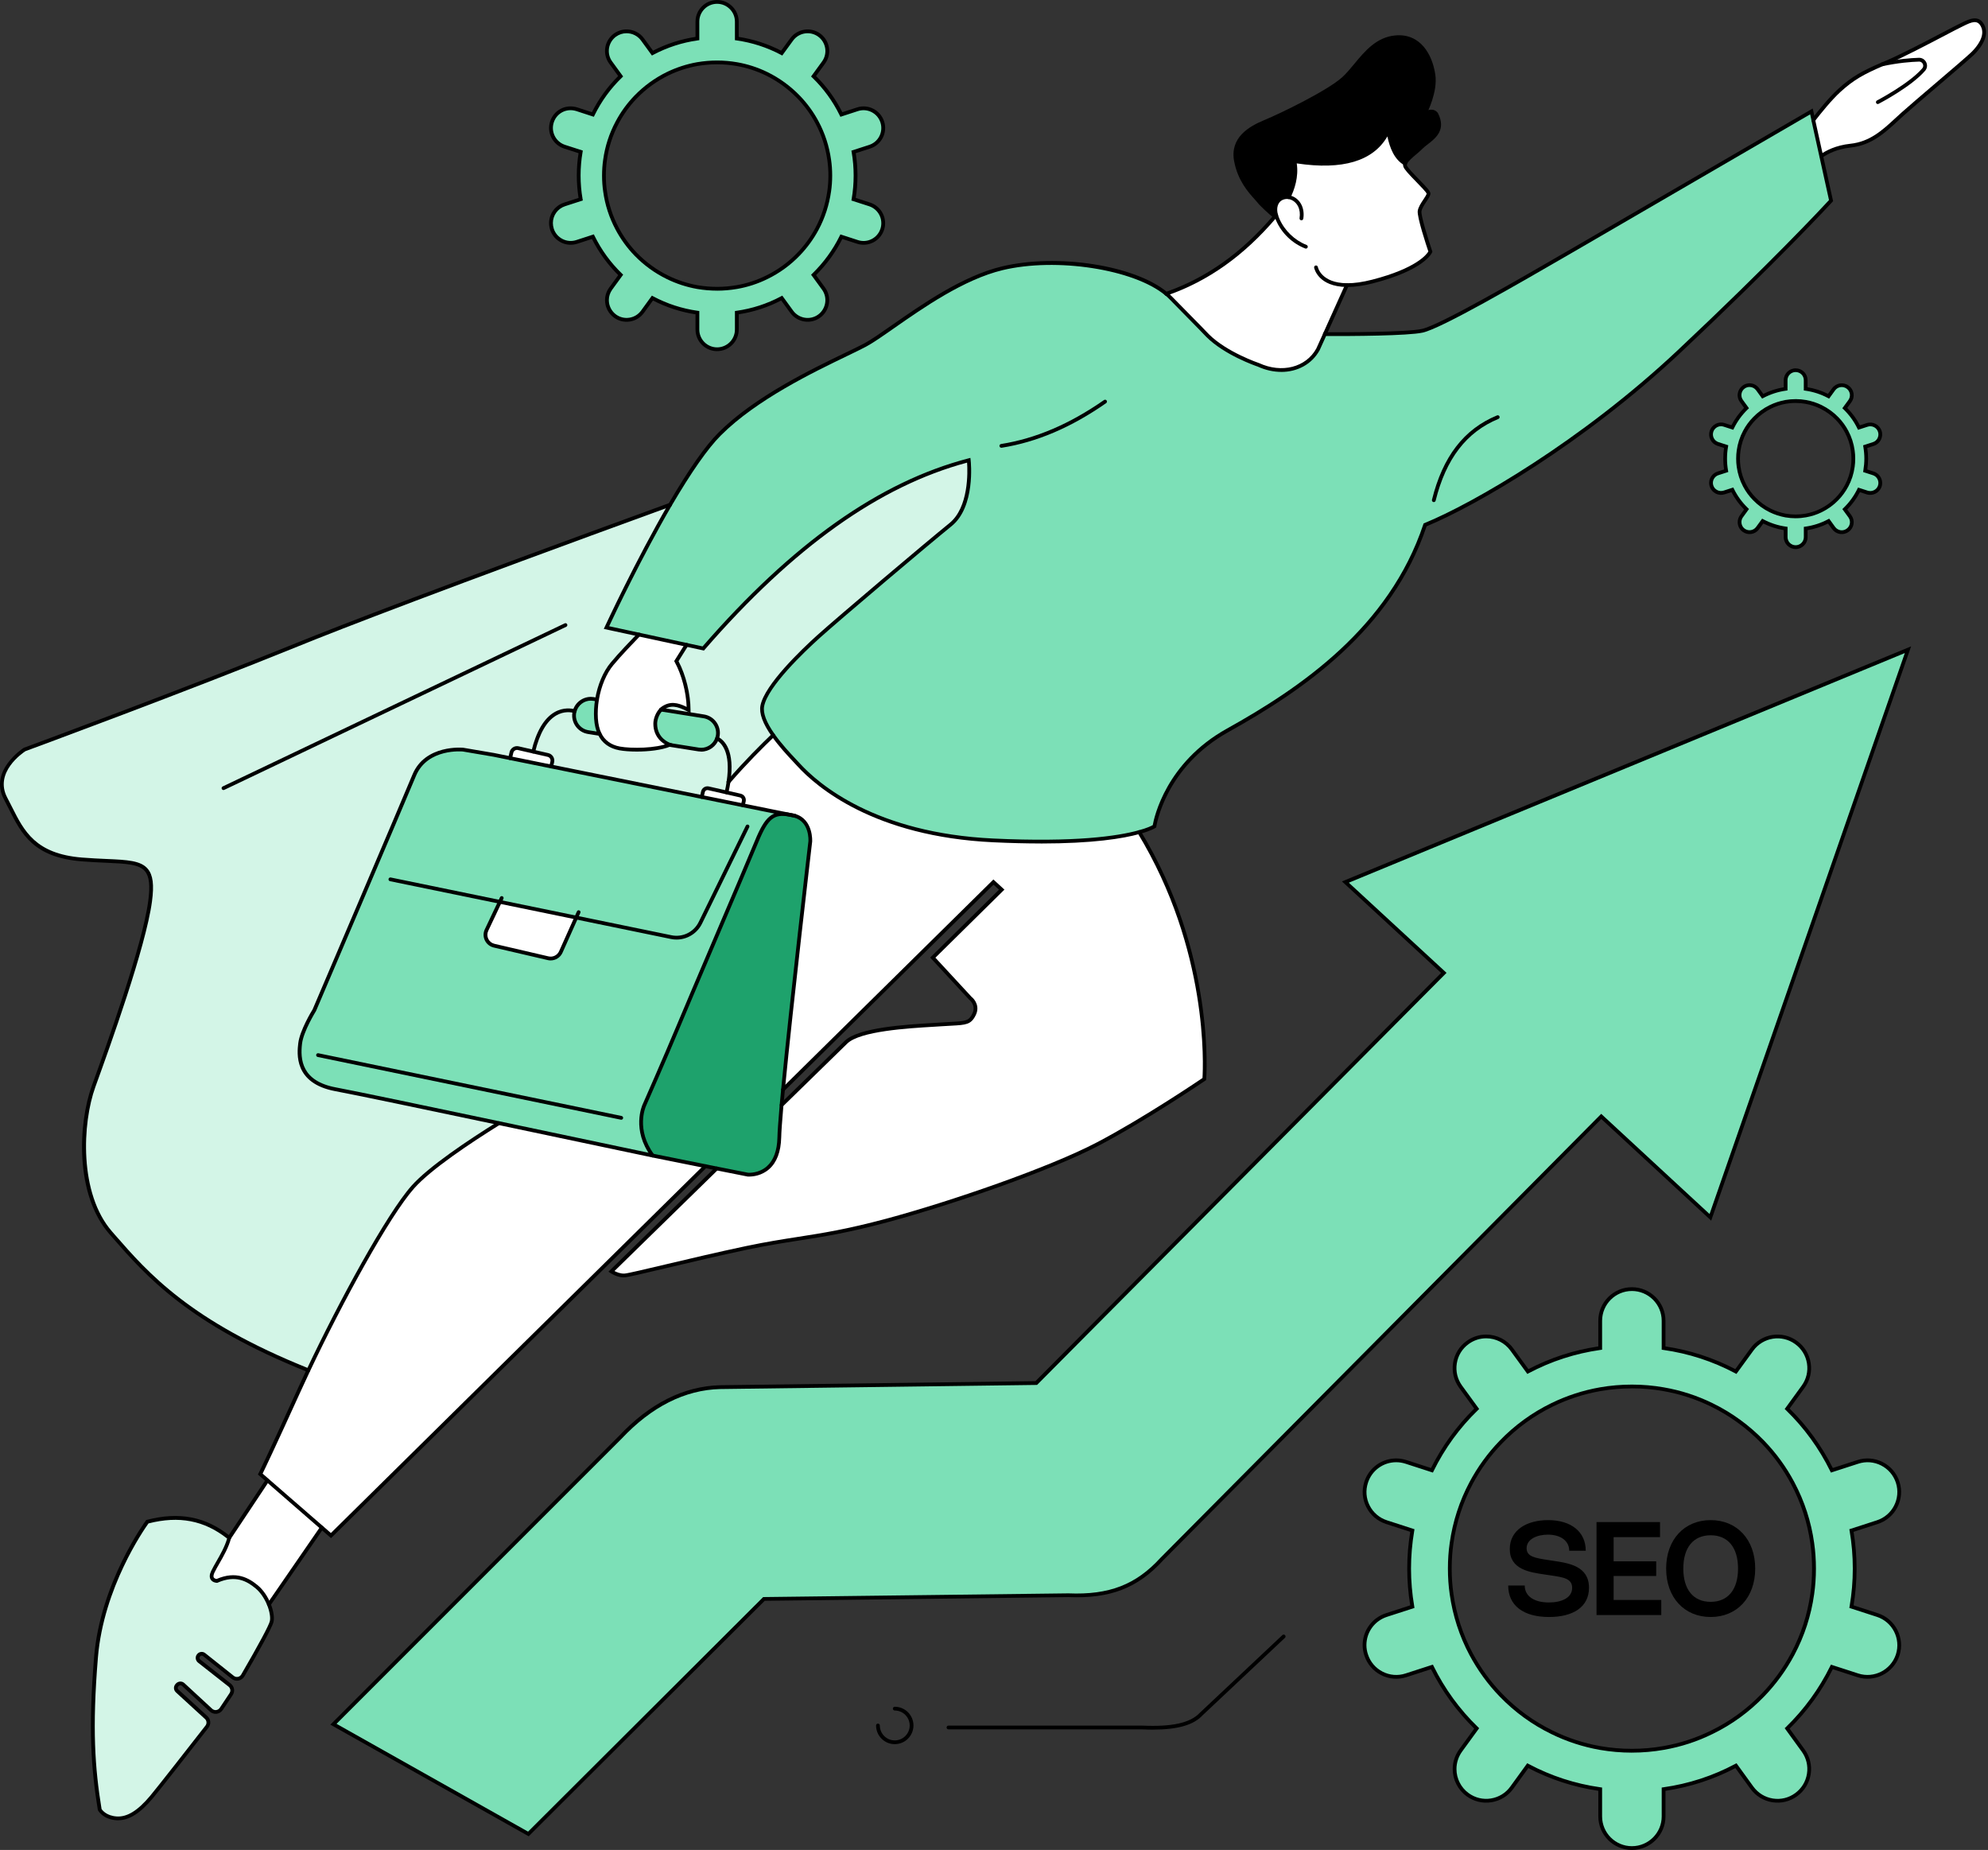 <svg xmlns="http://www.w3.org/2000/svg" width="474" height="441" viewBox="0 0 474 441" fill="none"><rect x="0" y="0" width="474" height="441" fill="#333333" stroke="none"/><g clip-path="url(#clip0_1318_10434)"><path d="M448.75 15.347C449.033 15.226 449.338 15.091 449.643 14.97C454.995 12.707 465.331 7.049 467.293 6.124C469.242 5.19 471.496 3.727 472.704 6.124C473.934 8.522 471.932 11.162 470.387 12.702C468.842 14.233 457.46 23.77 453.743 27.093C450.025 30.415 446.797 34.129 441.224 34.717C437.834 35.081 435.527 36.302 434.247 37.213L432.348 28.633V28.624C433.879 26.635 436.438 23.474 438.584 21.525C441.714 18.683 444.008 17.394 448.75 15.342V15.347Z" fill="white"></path><path d="M454.913 154.874L407.799 290.19L381.784 266.132L277.032 371.625C271.55 377.637 265.448 380.713 254.735 380.277L182.14 381.162L125.979 437.184L79.494 411.025L147.832 342.687C154.908 335.153 162.797 330.896 171.683 330.663L247.066 329.688L344.243 231.914L320.778 210.263L454.918 154.87L454.913 154.874Z" fill="#7CE0B7"></path><path d="M452.467 353.35C453.747 357.302 451.582 361.567 447.613 362.856L441.439 364.858C441.947 367.804 442.212 370.839 442.212 373.928C442.212 377.017 441.947 380.062 441.439 383.007L447.613 385.01C451.582 386.298 453.747 390.555 452.467 394.524C451.169 398.493 446.913 400.666 442.944 399.378L436.77 397.375C434.067 402.857 430.452 407.814 426.106 412.039L429.923 417.297C432.379 420.669 431.629 425.379 428.248 427.835C424.885 430.291 420.166 429.542 417.71 426.161L413.902 420.912C408.622 423.722 402.812 425.653 396.652 426.515V433.012C396.652 437.184 393.262 440.556 389.095 440.556C384.928 440.556 381.538 437.184 381.538 433.012V426.515C375.387 425.653 369.554 423.722 364.274 420.912L360.467 426.161C358.029 429.542 353.296 430.291 349.929 427.835C347.899 426.354 346.821 424.059 346.821 421.733C346.821 420.202 347.288 418.649 348.263 417.297L352.093 412.039C347.737 407.814 344.123 402.862 341.42 397.375L335.246 399.378C331.277 400.666 327.012 398.493 325.732 394.524C325.467 393.743 325.346 392.961 325.346 392.18C325.346 389.001 327.389 386.047 330.577 385.01L336.75 383.007C336.252 380.062 335.978 377.026 335.978 373.928C335.978 370.83 336.252 367.804 336.75 364.858L330.577 362.856C326.607 361.567 324.434 357.302 325.732 353.35C326.756 350.163 329.723 348.12 332.902 348.12C333.684 348.12 334.465 348.241 335.246 348.497L341.42 350.499C344.123 345.008 347.737 340.051 352.093 335.835L348.263 330.577C345.807 327.205 346.548 322.473 349.929 320.039C351.258 319.065 352.811 318.589 354.356 318.589C356.69 318.589 359.007 319.675 360.467 321.696L364.297 326.954C369.577 324.152 375.396 322.221 381.538 321.359V314.862C381.538 310.691 384.928 307.305 389.095 307.305C391.165 307.305 393.055 308.15 394.438 309.519C395.798 310.879 396.652 312.77 396.652 314.862V321.359C402.794 322.221 408.604 324.152 413.884 326.954L417.714 321.696C420.17 318.333 424.894 317.583 428.252 320.039C431.633 322.477 432.383 327.21 429.927 330.577L426.111 335.835C430.457 340.051 434.071 345.004 436.774 350.499L442.948 348.497C446.917 347.199 451.174 349.381 452.471 353.35H452.467ZM432.513 373.924C432.513 371.872 432.383 369.86 432.096 367.894C431.386 362.775 429.77 357.921 427.435 353.535C425.536 349.961 423.129 346.66 420.336 343.778C416.825 340.141 412.69 337.128 408.11 334.892C404.545 333.145 400.697 331.875 396.647 331.174C394.191 330.739 391.672 330.514 389.09 330.514C386.509 330.514 383.981 330.739 381.534 331.165C377.484 331.875 373.636 333.145 370.057 334.892C365.477 337.128 361.347 340.141 357.84 343.778C355.047 346.66 352.64 349.961 350.741 353.535C348.406 357.921 346.803 362.775 346.081 367.894C345.798 369.865 345.663 371.876 345.663 373.924C345.663 375.971 345.793 377.996 346.081 379.967C346.803 385.095 348.406 389.949 350.741 394.335C352.658 397.909 355.047 401.21 357.84 404.092C361.342 407.716 365.477 410.742 370.057 412.969C373.631 414.724 377.479 415.995 381.534 416.705C383.981 417.131 386.5 417.356 389.09 417.356C391.681 417.356 394.187 417.131 396.647 416.696C400.697 415.995 404.545 414.724 408.11 412.969C412.699 410.746 416.834 407.72 420.336 404.083C423.129 401.187 425.527 397.909 427.435 394.335C429.77 389.949 431.386 385.095 432.096 379.967C432.379 377.996 432.513 375.976 432.513 373.924Z" fill="#7CE0B7"></path><path d="M448.201 102.826C448.605 104.083 447.927 105.435 446.67 105.843L444.721 106.472C444.874 107.406 444.964 108.362 444.964 109.345C444.964 110.329 444.874 111.285 444.721 112.219L446.67 112.848C447.927 113.252 448.61 114.603 448.201 115.865C447.792 117.127 446.445 117.805 445.184 117.396L443.235 116.767C442.382 118.505 441.233 120.068 439.854 121.41L441.071 123.076C441.843 124.14 441.61 125.635 440.532 126.407C439.468 127.189 437.973 126.955 437.191 125.878L435.993 124.221C434.318 125.105 432.481 125.711 430.528 125.99V128.051C430.528 129.371 429.451 130.435 428.131 130.435C426.811 130.435 425.746 129.371 425.746 128.051V125.99C423.798 125.716 421.957 125.105 420.282 124.221L419.074 125.878C418.302 126.955 416.811 127.189 415.734 126.407C415.096 125.94 414.759 125.218 414.759 124.477C414.759 123.987 414.903 123.502 415.217 123.076L416.425 121.41C415.042 120.068 413.897 118.505 413.044 116.767L411.096 117.396C409.838 117.8 408.487 117.122 408.078 115.865C407.997 115.609 407.957 115.366 407.957 115.124C407.957 114.118 408.608 113.175 409.614 112.848L411.571 112.219C411.41 111.285 411.329 110.32 411.329 109.345C411.329 108.371 411.41 107.406 411.571 106.472L409.614 105.843C408.357 105.439 407.674 104.088 408.083 102.826C408.406 101.82 409.353 101.169 410.359 101.169C410.602 101.169 410.849 101.209 411.1 101.29L413.049 101.919C413.902 100.181 415.051 98.61 416.43 97.276L415.222 95.61C414.441 94.546 414.674 93.051 415.738 92.279C416.165 91.965 416.663 91.812 417.148 91.812C417.88 91.812 418.612 92.158 419.079 92.795L420.287 94.461C421.961 93.576 423.798 92.97 425.751 92.692V90.631C425.751 89.311 426.829 88.247 428.135 88.247C428.795 88.247 429.392 88.512 429.832 88.947C430.268 89.374 430.533 89.971 430.533 90.631V92.692C432.481 92.966 434.322 93.576 435.984 94.461L437.191 92.795C437.973 91.731 439.468 91.498 440.532 92.279C441.61 93.051 441.843 94.542 441.071 95.61L439.854 97.276C441.237 98.605 442.382 100.181 443.235 101.919L445.184 101.29C446.441 100.886 447.792 101.564 448.201 102.821V102.826ZM441.884 109.345C441.884 108.694 441.843 108.057 441.753 107.437C441.529 105.812 441.021 104.281 440.281 102.889C439.683 101.753 438.92 100.716 438.036 99.804C436.918 98.646 435.607 97.703 434.165 96.993C433.029 96.437 431.808 96.037 430.528 95.817C429.756 95.673 428.952 95.606 428.131 95.606C427.309 95.606 426.514 95.678 425.746 95.808C424.467 96.041 423.25 96.437 422.11 96.998C420.659 97.707 419.357 98.655 418.253 99.809C417.359 100.725 416.596 101.757 415.999 102.893C415.258 104.285 414.75 105.816 414.526 107.442C414.436 108.061 414.396 108.699 414.396 109.35C414.396 110.001 414.436 110.639 414.526 111.258C414.75 112.884 415.258 114.415 415.999 115.807C416.609 116.943 417.359 117.98 418.253 118.891C419.362 120.041 420.659 120.992 422.11 121.702C423.246 122.259 424.467 122.658 425.746 122.892C426.519 123.022 427.322 123.094 428.131 123.094C428.939 123.094 429.756 123.022 430.528 122.883C431.808 122.658 433.025 122.263 434.165 121.706C435.616 120.997 436.927 120.041 438.036 118.896C438.92 117.98 439.67 116.947 440.281 115.811C441.021 114.419 441.529 112.888 441.753 111.263C441.843 110.643 441.884 110.005 441.884 109.354V109.345Z" fill="#7CE0B7"></path><path d="M432.351 28.628V28.637L434.25 37.218L436.585 47.819C436.585 47.819 424.116 61.455 400.225 83.896C376.311 106.337 350.206 120.858 339.798 125.11C331.146 151.062 308.27 165.43 292.725 174.082C277.181 182.735 275.268 196.959 275.268 196.959C275.268 196.959 274.334 197.61 271.622 198.351C266.89 199.662 256.787 201.265 236.865 200.331C205.507 198.867 192.319 184.4 190.357 182.245C189.28 181.046 186.478 178.262 184.354 175.25C182.639 172.834 181.368 170.266 181.754 168.263C182.626 163.764 190.263 156.149 195.148 151.744C200.033 147.349 221.06 129.559 226.628 125.06C232.204 120.561 230.983 109.709 230.983 109.709C208.735 115.519 187.758 131.468 167.683 154.582L163.682 153.72L152.349 151.273L144.6 149.598C144.6 149.598 151.82 133.96 159.758 120.332C163.808 113.418 168.024 107.01 171.589 103.454C182.141 92.894 200.621 85.27 206.297 82.23C211.963 79.204 225.945 67.081 238.944 63.951C251.372 60.965 270.127 63.413 278.079 70.022C278.456 70.336 278.802 70.659 279.125 70.987C286.376 78.319 287.93 79.985 287.93 79.985C292.326 84.381 300.053 86.972 300.053 86.972C305.405 89.419 311.498 88.22 314.228 83.308L315.885 79.653C321.906 79.675 335.614 79.621 339.138 78.84C343.687 77.816 362.971 66.596 375.876 59.12C388.771 51.626 431.897 26.554 431.897 26.554L432.355 28.624L432.351 28.628Z" fill="#7CE0B7"></path><path d="M307.252 47.006C308.275 44.923 309.353 41.766 308.635 38.403C320.241 40.271 327.825 37.999 330.995 31.174C331.606 34.605 332.611 37.582 335.045 38.982C334.964 39.194 334.964 39.4 335.036 39.602C335.471 40.85 340.612 45.327 340.612 46.13C340.612 46.934 338.704 48.843 338.48 50.315C338.255 51.779 341.048 59.982 341.048 59.982C341.048 59.982 339.503 63.951 327.268 67.099C324.812 67.728 322.801 67.97 321.157 67.961L315.886 79.648L314.229 83.303C311.499 88.22 305.406 89.414 300.054 86.967C300.054 86.967 292.327 84.376 287.931 79.981C287.931 79.981 286.378 78.315 279.126 70.983C278.803 70.659 278.457 70.332 278.08 70.017C288.456 66.412 296.866 59.964 303.974 51.608C304.077 51.496 304.167 51.375 304.27 51.272C304.158 50.886 304.086 50.49 304.077 50.082C304.046 49.309 304.248 48.497 304.76 47.9C305.357 47.199 306.336 46.885 307.247 46.997H307.256L307.252 47.006Z" fill="white"></path><path d="M339.654 27.133C339.785 27.043 341.45 25.943 342.438 27.142C344.782 31.691 340.611 33.379 338.914 35.062C337.504 36.486 335.411 37.846 335.043 38.982C332.605 37.581 331.599 34.605 330.993 31.174C327.823 37.999 320.24 40.271 308.633 38.403C309.356 41.766 308.278 44.922 307.25 47.006H307.241C306.325 46.894 305.351 47.208 304.754 47.908C304.246 48.506 304.044 49.318 304.071 50.09C304.08 50.495 304.152 50.894 304.264 51.28C304.161 51.384 304.071 51.505 303.968 51.617C302.751 50.571 300.883 48.914 300.129 47.962C298.952 46.498 295.724 43.719 294.696 38.407C293.672 33.105 297.852 30.599 301.593 29.046C305.328 27.515 316.845 21.938 320.356 18.71C323.881 15.491 326.732 9.398 332.753 8.89C338.765 8.374 341.181 13.807 341.769 17.906C342.339 21.898 339.789 26.864 339.645 27.138L339.654 27.133Z" fill="black"></path><path d="M210.353 29.064C211.156 31.52 209.814 34.173 207.349 34.973L203.51 36.212C203.824 38.039 203.986 39.93 203.986 41.856C203.986 43.782 203.824 45.663 203.51 47.491L207.349 48.73C209.818 49.543 211.156 52.183 210.353 54.648C209.549 57.113 206.909 58.465 204.444 57.665L200.605 56.417C198.93 59.83 196.676 62.905 193.973 65.536L196.348 68.796C197.879 70.897 197.404 73.82 195.311 75.356C193.219 76.878 190.287 76.411 188.751 74.31L186.385 71.05C183.107 72.797 179.502 73.996 175.672 74.534V78.566C175.672 81.166 173.562 83.258 170.971 83.258C168.38 83.258 166.279 81.166 166.279 78.566V74.534C162.449 73.996 158.834 72.797 155.557 71.05L153.19 74.31C151.668 76.411 148.732 76.878 146.63 75.356C145.373 74.431 144.7 72.999 144.7 71.557C144.7 70.601 144.996 69.64 145.602 68.796L147.978 65.536C145.266 62.905 143.021 59.83 141.346 56.417L137.507 57.665C135.037 58.469 132.388 57.117 131.589 54.648C131.436 54.159 131.355 53.674 131.355 53.184C131.355 51.213 132.626 49.377 134.606 48.726L138.445 47.486C138.131 45.659 137.969 43.769 137.969 41.852C137.969 39.934 138.131 38.035 138.445 36.208L134.606 34.968C132.137 34.165 130.79 31.515 131.589 29.059C132.227 27.079 134.076 25.809 136.048 25.809C136.537 25.809 137.022 25.89 137.511 26.042L141.35 27.29C143.025 23.869 145.27 20.793 147.982 18.171L145.607 14.911C144.076 12.81 144.543 9.874 146.63 8.351C147.461 7.754 148.427 7.458 149.383 7.458C150.833 7.458 152.279 8.127 153.19 9.389L155.566 12.648C158.843 10.911 162.462 9.712 166.279 9.178V5.146C166.279 2.546 168.38 0.445 170.971 0.445C172.259 0.445 173.44 0.974 174.293 1.827C175.147 2.672 175.676 3.848 175.676 5.15V9.182C179.493 9.721 183.098 10.92 186.381 12.653L188.756 9.393C190.287 7.301 193.223 6.834 195.316 8.356C197.408 9.878 197.884 12.815 196.353 14.916L193.978 18.176C196.681 20.793 198.935 23.873 200.609 27.295L204.448 26.047C206.918 25.243 209.558 26.594 210.357 29.064H210.353ZM197.965 41.861C197.965 40.581 197.884 39.333 197.7 38.102C197.251 34.923 196.259 31.906 194.804 29.185C193.627 26.963 192.123 24.911 190.386 23.115C188.204 20.861 185.644 18.993 182.789 17.592C180.575 16.514 178.191 15.724 175.672 15.289C174.141 15.024 172.574 14.884 170.971 14.884C169.368 14.884 167.801 15.028 166.279 15.28C163.76 15.729 161.376 16.519 159.149 17.596C156.297 18.997 153.738 20.865 151.552 23.119C149.814 24.915 148.323 26.967 147.147 29.19C145.697 31.911 144.691 34.928 144.251 38.107C144.067 39.337 143.986 40.585 143.986 41.865C143.986 43.145 144.067 44.384 144.251 45.61C144.686 48.797 145.692 51.815 147.147 54.536C148.337 56.758 149.818 58.81 151.552 60.606C153.734 62.851 156.293 64.728 159.149 66.12C161.371 67.207 163.76 67.997 166.279 68.446C167.801 68.702 169.363 68.841 170.971 68.841C172.578 68.841 174.141 68.697 175.672 68.437C178.191 68.001 180.575 67.207 182.789 66.12C185.64 64.728 188.212 62.851 190.386 60.597C192.123 58.801 193.614 56.758 194.804 54.536C196.254 51.815 197.251 48.797 197.7 45.61C197.884 44.379 197.965 43.131 197.965 41.865V41.861Z" fill="#7CE0B7"></path><path d="M189.586 194.494C193.569 195.693 193.201 200.618 193.201 200.618C193.201 200.618 188.684 239.111 186.704 259.738C186.591 261.036 186.47 262.275 186.358 263.425C186.053 266.967 185.851 269.688 185.819 271.174C185.595 280.698 178.334 280.02 178.334 280.02C178.334 280.02 175.124 279.391 170.89 278.547C170.028 278.376 169.121 278.183 168.187 277.999C164.388 277.236 160.186 276.396 156.823 275.714C156.499 275.651 156.082 275.57 155.606 275.471C150.977 269.217 153.617 263.479 153.617 263.479C153.617 263.479 158.682 251.962 161.618 244.917C164.541 237.89 177.796 206.94 180.395 200.623C182.752 194.835 184.315 193.627 187.992 194.175L189.586 194.499V194.494Z" fill="#1EA26C"></path><path d="M137.38 218.735L119.182 215L116.003 221.703C115.271 223.234 116.147 225.053 117.799 225.439L130.676 228.434C131.925 228.73 133.195 228.097 133.712 226.93L137.376 218.735H137.38ZM177.112 191.979L187.987 194.171C184.31 193.623 182.747 194.831 180.39 200.618C177.79 206.936 164.54 237.885 161.613 244.912C158.676 251.957 153.611 263.474 153.611 263.474C153.611 263.474 150.971 269.212 155.601 275.467C150.046 274.308 134.56 271.04 118.944 267.739C101.824 264.134 84.564 260.511 80.002 259.666C70.905 257.969 71.197 251.818 71.566 248.742C71.929 245.658 74.946 240.813 74.946 240.813C74.946 240.813 95.479 192.702 98.77 184.791C101.707 177.764 110.435 178.707 110.435 178.707L117.768 179.955L121.616 180.736L131.404 182.717H131.413L167.306 189.986L170.242 190.574L177.099 191.975H177.108L177.112 191.979Z" fill="#7CE0B7"></path><path d="M173.695 186.412V186.403C177.866 181.581 181.979 177.517 184.359 175.254C186.483 178.271 189.284 181.051 190.362 182.25C192.32 184.4 205.511 198.872 236.87 200.335C256.792 201.269 266.894 199.666 271.627 198.355C289.672 228.007 287.153 257.242 287.153 257.242C287.153 257.242 273.373 266.626 261.83 272.687C250.304 278.749 226.736 286.862 211.393 290.975C196.042 295.079 190.506 294.864 177.974 297.495C165.433 300.135 150.576 303.951 148.973 304.055C147.357 304.176 145.785 303.089 145.785 303.089C145.785 303.089 157.908 291.24 170.898 278.547C175.132 279.391 178.342 280.02 178.342 280.02C178.342 280.02 185.603 280.702 185.827 271.174C185.859 269.693 186.061 266.972 186.366 263.425C194.309 255.666 200.572 249.555 201.708 248.446C205.233 245.015 218.972 244.557 224.464 244.189C229.968 243.812 231.064 244.189 232.231 241.832C233.408 239.497 231.36 237.953 231.36 237.953L222.416 228.277L238.845 212.072L236.874 210.263L186.712 259.734C188.692 239.111 193.209 200.614 193.209 200.614C193.209 200.614 193.572 195.688 189.594 194.489C189.433 194.44 189.271 194.4 189.105 194.368C188.71 194.287 188.341 194.215 187.996 194.166L177.121 191.975H177.112L177.345 190.969C177.476 190.372 177.112 189.779 176.515 189.64L173.237 188.89C173.439 188.006 173.592 187.184 173.704 186.412H173.695Z" fill="white"></path><path d="M170.974 176.027C170.417 177.621 168.89 178.716 167.184 178.716C166.982 178.716 166.78 178.694 166.565 178.667L159.618 177.571C159.659 177.562 159.668 177.549 159.699 177.531C159.699 177.531 156.229 176.444 156.229 172.515C156.229 171.348 156.826 169.956 157.611 169.152H157.62L167.817 170.769C169.99 171.114 171.481 173.153 171.149 175.34C171.108 175.582 171.046 175.807 170.978 176.031L170.974 176.027Z" fill="#7CE0B7"></path><path d="M170.251 190.579L167.314 189.99L167.597 188.742C167.728 188.154 168.32 187.777 168.917 187.92L173.223 188.895L176.501 189.645C177.098 189.788 177.466 190.377 177.332 190.974L177.098 191.979L170.242 190.579H170.251Z" fill="white"></path><path d="M168.19 277.995L78.906 366.053L76.733 364.162L63.766 352.892L62.051 351.388C62.051 351.388 63.501 348.604 71.435 331.152C72.104 329.688 72.795 328.188 73.527 326.653C81.47 309.847 92.731 289.399 98.456 282.947C102.699 278.183 112.846 271.542 118.957 267.735C134.573 271.035 150.06 274.304 155.614 275.462C156.09 275.565 156.507 275.646 156.83 275.705C160.193 276.387 164.396 277.227 168.195 277.99L168.19 277.995Z" fill="white"></path><path d="M164.182 169.251C164.182 165.821 163.207 161.147 161.259 157.595L163.688 153.716L167.688 154.578C187.763 131.468 208.74 115.515 230.988 109.705C230.988 109.705 232.205 120.561 226.633 125.056C221.07 129.555 200.039 147.344 195.154 151.74C190.269 156.145 182.636 163.764 181.76 168.259C181.374 170.261 182.645 172.83 184.36 175.245C181.984 177.508 177.872 181.572 173.696 186.394C174.814 178.941 172.273 176.678 170.975 176.018C171.047 175.793 171.105 175.569 171.146 175.326C171.482 173.144 169.987 171.101 167.814 170.755L157.617 169.139C157.738 169.009 157.873 168.896 158.012 168.793C159.889 167.513 161.649 167.877 164.177 169.242L164.182 169.251Z" fill="#D3F5E7"></path><path d="M159.611 177.571C156.513 178.86 150.523 178.922 147.739 178.415C145.809 178.06 144.004 177.086 142.975 174.953C142.5 173.988 142.203 172.789 142.104 171.307C142.015 169.803 142.104 168.263 142.347 166.759C142.886 163.481 144.165 160.361 145.93 158.25C147.748 156.059 150.761 152.921 152.346 151.273L163.679 153.72L161.25 157.599C163.199 161.155 164.173 165.825 164.173 169.255C161.645 167.895 159.889 167.531 158.008 168.806C157.864 168.91 157.734 169.017 157.613 169.152H157.604C156.823 169.956 156.221 171.343 156.221 172.515C156.221 176.444 159.692 177.531 159.692 177.531C159.66 177.553 159.651 177.562 159.611 177.571Z" fill="white"></path><path d="M144.6 149.594L152.35 151.269C150.765 152.912 147.752 156.051 145.934 158.246C144.165 160.356 142.89 163.477 142.351 166.755L141.498 166.625C141.287 166.593 141.08 166.575 140.887 166.575C139.091 166.575 137.497 167.783 137.017 169.539C135.373 169.081 129.734 168.43 127.148 179.174L123.551 178.352C122.828 178.191 122.101 178.649 121.935 179.376L121.62 180.737L117.772 179.955L110.44 178.707C110.44 178.707 101.707 177.764 98.775 184.791C95.484 192.703 74.951 240.813 74.951 240.813C74.951 240.813 71.934 245.658 71.57 248.742C71.207 251.818 70.91 257.974 80.007 259.667C84.564 260.511 101.828 264.134 118.949 267.74C112.838 271.547 102.69 278.188 98.447 282.952C92.723 289.399 81.457 309.851 73.519 326.658C44.253 314.939 34.393 303.027 26.405 293.898C18.188 284.514 19.226 267.506 22.301 258.998C25.377 250.489 34.325 225.866 35.785 214.856C37.258 203.86 32.274 205.912 19.517 204.884C6.752 203.86 4.844 196.964 1.333 190.363C-2.192 183.763 5.872 178.667 5.872 178.667C5.872 178.667 44.145 164.564 70.838 153.698C93.288 144.57 144.151 126.017 159.759 120.333C151.816 133.96 144.6 149.598 144.6 149.598V149.594Z" fill="#D3F5E7"></path><path d="M142.346 166.755C142.104 168.259 142.01 169.799 142.104 171.303C142.207 172.785 142.499 173.984 142.975 174.949H142.966L140.254 174.522C138.081 174.177 136.577 172.138 136.923 169.952C136.954 169.808 136.972 169.669 137.012 169.534C137.488 167.778 139.082 166.571 140.883 166.571C141.076 166.571 141.278 166.593 141.493 166.62L142.346 166.75V166.755Z" fill="#7CE0B7"></path><path d="M137.38 218.735L133.716 226.93C133.2 228.097 131.929 228.726 130.681 228.434L117.803 225.439C116.147 225.053 115.276 223.234 116.007 221.703L119.186 215L137.384 218.735H137.38Z" fill="white"></path><path d="M173.695 186.412C173.583 187.184 173.43 188.006 173.228 188.89L168.922 187.916C168.325 187.772 167.732 188.15 167.602 188.738L167.319 189.986L131.426 182.717H131.417L131.682 181.599C131.844 180.867 131.386 180.135 130.658 179.973L127.156 179.169C129.747 168.425 135.382 169.076 137.025 169.534C136.985 169.664 136.962 169.808 136.935 169.951C136.59 172.134 138.094 174.177 140.267 174.522L142.979 174.949H142.988C144.012 177.082 145.821 178.056 147.752 178.411C150.536 178.918 156.525 178.86 159.624 177.567H159.633L166.579 178.662C166.79 178.694 166.996 178.711 167.198 178.711C168.904 178.711 170.426 177.616 170.988 176.022C172.285 176.682 174.827 178.945 173.709 186.398V186.407L173.695 186.412Z" fill="#D3F5E7"></path><path d="M130.651 179.978C131.382 180.139 131.84 180.871 131.674 181.603L131.409 182.721L121.621 180.741L121.935 179.381C122.097 178.649 122.829 178.191 123.552 178.357L127.148 179.178L130.651 179.982V179.978Z" fill="white"></path><path d="M76.728 364.162L64.116 382.473C63.478 380.91 62.473 379.334 61.202 378.279C58.665 376.178 55.832 375.051 51.719 376.856C51.719 376.856 49.717 376.806 50.745 374.665C51.769 372.514 53.82 369.721 54.656 366.592L63.766 352.893L76.733 364.162H76.728Z" fill="white"></path><path d="M64.122 382.473C64.741 384.026 64.993 385.557 64.782 386.536C64.436 388.058 59.897 395.961 57.898 399.4C57.4 400.253 56.273 400.464 55.501 399.858L48.699 394.448C48.514 394.304 48.303 394.237 48.101 394.237C47.796 394.237 47.513 394.367 47.32 394.632C46.997 395.049 47.078 395.646 47.491 395.983L54.76 401.699C55.42 402.229 55.573 403.163 55.106 403.863L52.748 407.397C52.192 408.218 51.042 408.353 50.31 407.68L43.679 401.555C43.283 401.201 42.682 401.219 42.309 401.596L42.206 401.708C41.82 402.103 41.842 402.732 42.246 403.109L49.161 409.444C49.781 410.001 49.861 410.957 49.345 411.617C46.552 415.191 38.196 425.914 36.135 428.383C33.639 431.369 30.855 433.663 27.82 433.47C24.794 433.277 23.77 431.369 23.77 431.369C22.297 422.281 21.426 412.991 22.885 395.099C24.349 377.206 35.13 362.757 35.13 362.757C43.751 360.521 49.763 362.645 54.657 366.596C53.826 369.726 51.774 372.514 50.746 374.669C49.722 376.811 51.72 376.86 51.72 376.86C55.833 375.051 58.666 376.178 61.203 378.284C62.474 379.339 63.48 380.915 64.117 382.477L64.122 382.473Z" fill="#D3F5E7"></path><path d="M315.88 80.102C315.818 80.102 315.755 80.088 315.696 80.061C315.472 79.958 315.369 79.693 315.472 79.469L320.743 67.781C320.846 67.556 321.111 67.453 321.336 67.556C321.56 67.66 321.664 67.925 321.56 68.149L316.289 79.837C316.213 80.003 316.051 80.102 315.88 80.102Z" fill="black"></path><path d="M248.145 201.067C244.777 201.067 241.023 200.982 236.843 200.784C208.359 199.455 194.615 187.593 190.026 182.555C189.801 182.303 189.501 181.985 189.15 181.612C187.772 180.144 185.689 177.926 183.991 175.514C181.859 172.511 180.961 170.046 181.32 168.187C182.29 163.198 191.108 154.798 194.853 151.417C199.738 147.021 220.769 129.227 226.35 124.714C230.988 120.97 230.737 112.47 230.584 110.284C209.688 115.892 189.218 130.484 168.025 154.878L167.85 155.08L143.963 149.921L144.196 149.414C144.268 149.257 151.515 133.6 159.377 120.112C164.217 111.855 168.106 106.305 171.276 103.144C179.878 94.533 193.497 87.968 201.633 84.048C203.451 83.173 205.018 82.414 206.087 81.844C207.672 81 209.98 79.383 212.656 77.515C219.741 72.567 229.444 65.787 238.841 63.525C252.114 60.337 270.586 63.215 278.367 69.689C278.555 69.847 278.582 70.129 278.425 70.322C278.268 70.511 277.985 70.538 277.792 70.381C270.325 64.176 251.862 61.325 239.048 64.4C229.821 66.623 220.194 73.344 213.167 78.252C210.469 80.138 208.139 81.763 206.509 82.634C205.422 83.213 203.846 83.977 202.019 84.857C193.932 88.754 180.399 95.278 171.904 103.778C168.833 106.84 164.877 112.488 160.145 120.566C153.105 132.648 146.554 146.482 145.243 149.284L167.513 154.093C188.939 129.474 209.665 114.818 230.867 109.282L231.37 109.152L231.428 109.668C231.478 110.122 232.609 120.822 226.907 125.419C221.335 129.923 200.326 147.699 195.445 152.09C191.768 155.408 183.107 163.643 182.191 168.362C181.881 169.974 182.73 172.205 184.714 175.003C186.376 177.364 188.432 179.551 189.797 181.001C190.156 181.383 190.457 181.706 190.686 181.958C195.198 186.91 208.731 198.58 236.879 199.895C256.33 200.807 266.441 199.329 271.497 197.933C273.491 197.39 274.497 196.896 274.851 196.698C275.179 194.848 277.985 181.783 292.497 173.705C310.004 163.962 331.151 149.621 339.364 124.979L339.427 124.782L339.62 124.705C351.343 119.91 377.08 105.003 399.912 83.577C422.097 62.739 434.57 49.345 436.092 47.693L431.907 28.74C431.853 28.498 432.006 28.26 432.249 28.206C432.487 28.152 432.729 28.305 432.783 28.547L437.066 47.958L436.909 48.128C436.784 48.263 424.153 62.034 400.522 84.233C377.722 105.627 352.021 120.557 340.149 125.46C331.794 150.272 310.533 164.694 292.932 174.491C277.779 182.923 275.722 196.896 275.704 197.035L275.677 197.233L275.516 197.345C275.475 197.372 274.488 198.045 271.731 198.8C267.708 199.913 260.533 201.076 248.136 201.076L248.145 201.067Z" fill="black"></path><path d="M305.496 88.655C303.673 88.655 301.761 88.246 299.888 87.393C299.336 87.205 291.959 84.65 287.612 80.308C287.586 80.281 285.96 78.544 278.808 71.31C278.453 70.956 278.121 70.65 277.793 70.376C277.604 70.219 277.577 69.932 277.739 69.743C277.901 69.555 278.183 69.528 278.372 69.689C278.722 69.981 279.072 70.304 279.445 70.682C286.62 77.938 288.246 79.671 288.259 79.689C292.516 83.945 300.122 86.531 300.198 86.554L300.243 86.572C305.631 89.037 311.351 87.573 313.839 83.097L315.599 79.208H315.891C320.403 79.222 335.422 79.208 339.046 78.409C343.383 77.43 362.07 66.609 374.431 59.448L375.657 58.738C388.552 51.244 431.679 26.172 431.679 26.172L432.209 25.862L432.797 28.534C432.851 28.776 432.698 29.014 432.456 29.068C432.213 29.122 431.975 28.969 431.921 28.727L431.598 27.254C426.628 30.146 388.162 52.506 376.111 59.511L374.885 60.22C361.734 67.839 343.72 78.27 339.243 79.28C335.687 80.07 322.168 80.124 316.178 80.106L314.642 83.496C312.788 86.837 309.344 88.66 305.501 88.66L305.496 88.655Z" fill="black"></path><path d="M307.252 47.455C307.185 47.455 307.118 47.441 307.055 47.41C306.83 47.302 306.74 47.033 306.848 46.808C307.84 44.792 308.882 41.712 308.195 38.502L308.056 37.86L308.703 37.963C320.21 39.817 327.574 37.469 330.582 30.985L331.184 29.692L331.431 31.098C331.947 34.012 332.809 37.182 335.265 38.596C335.481 38.722 335.553 38.996 335.432 39.211C335.306 39.427 335.032 39.499 334.816 39.377C332.414 37.994 331.386 35.26 330.793 32.526C327.354 38.425 320.094 40.585 309.183 38.951C309.677 42.179 308.64 45.196 307.647 47.208C307.571 47.365 307.409 47.459 307.243 47.459L307.252 47.455Z" fill="black"></path><path d="M278.08 70.475C277.896 70.475 277.721 70.358 277.658 70.174C277.577 69.941 277.698 69.685 277.936 69.604C287.635 66.237 296.04 60.256 303.637 51.33C303.686 51.276 303.722 51.236 303.758 51.191C303.826 51.114 303.888 51.033 303.96 50.966C304.135 50.791 304.418 50.791 304.593 50.966C304.768 51.141 304.768 51.424 304.593 51.599C304.544 51.648 304.495 51.707 304.445 51.765C304.4 51.815 304.36 51.868 304.315 51.918C296.624 60.961 288.088 67.027 278.237 70.448C278.188 70.466 278.138 70.475 278.089 70.475H278.08Z" fill="black"></path><path d="M303.974 52.066C303.871 52.066 303.768 52.03 303.682 51.958C302.317 50.786 300.53 49.188 299.785 48.24C299.601 48.016 299.363 47.751 299.093 47.446C297.616 45.807 295.151 43.068 294.267 38.493C293.162 32.781 297.827 30.128 301.428 28.633C305.469 26.976 316.681 21.489 320.062 18.377C321.032 17.493 321.948 16.384 322.922 15.212C325.4 12.217 328.211 8.823 332.728 8.441C338.655 7.929 341.529 12.963 342.229 17.843C342.808 21.898 340.343 26.796 340.06 27.344C339.948 27.564 339.674 27.649 339.454 27.537C339.234 27.425 339.149 27.151 339.261 26.931C339.369 26.724 341.883 21.812 341.336 17.969C340.693 13.497 338.116 8.877 332.8 9.335C328.66 9.685 326.092 12.783 323.609 15.782C322.617 16.981 321.683 18.113 320.668 19.038C317.211 22.216 305.855 27.784 301.77 29.459C298.178 30.954 294.177 33.311 295.147 38.322C295.982 42.655 298.348 45.277 299.758 46.844C300.041 47.158 300.288 47.432 300.485 47.679C301.038 48.38 302.38 49.655 304.266 51.276C304.455 51.437 304.477 51.72 304.315 51.909C304.226 52.012 304.1 52.066 303.974 52.066Z" fill="black"></path><path d="M321.252 68.414C321.221 68.414 321.185 68.414 321.153 68.414C314.275 68.351 313.368 64 313.332 63.816C313.287 63.574 313.444 63.336 313.691 63.291C313.934 63.246 314.171 63.403 314.216 63.65C314.248 63.803 315.052 67.462 321.162 67.521C322.914 67.534 324.921 67.247 327.161 66.672C337.677 63.965 340.151 60.646 340.564 59.95C340.083 58.527 337.816 51.702 338.036 50.252C338.171 49.354 338.817 48.384 339.387 47.531C339.702 47.055 340.133 46.413 340.16 46.162C340.016 45.767 338.656 44.37 337.663 43.351C335.921 41.559 334.848 40.428 334.615 39.754C334.507 39.444 334.511 39.135 334.628 38.825C334.902 37.976 335.944 37.083 337.048 36.144C337.582 35.691 338.13 35.219 338.597 34.752C338.952 34.402 339.387 34.066 339.85 33.706C341.673 32.296 343.738 30.698 342.063 27.398C341.332 26.572 340.034 27.425 339.917 27.501C339.742 27.627 339.491 27.618 339.334 27.461C339.158 27.286 339.149 27.007 339.325 26.832L339.396 26.769C340.182 26.226 341.776 25.638 342.782 26.863L342.836 26.944C344.897 30.941 342.297 32.947 340.398 34.416C339.958 34.757 339.54 35.076 339.23 35.386C338.741 35.88 338.175 36.36 337.627 36.827C336.666 37.644 335.674 38.493 335.472 39.121C335.423 39.256 335.418 39.346 335.459 39.453C335.643 39.983 337.12 41.501 338.305 42.718C340.303 44.77 341.058 45.596 341.058 46.13C341.058 46.633 340.649 47.248 340.133 48.025C339.616 48.802 339.028 49.682 338.92 50.382C338.772 51.37 340.407 56.704 341.471 59.838L341.525 59.991L341.466 60.144C341.399 60.314 339.697 64.364 327.381 67.534C325.109 68.118 323.048 68.41 321.252 68.41V68.414Z" fill="black"></path><path d="M311.365 59.264C311.311 59.264 311.257 59.255 311.203 59.232C308.105 58.024 305.568 55.577 304.244 52.524C304.073 52.138 303.938 51.77 303.835 51.397C303.705 50.948 303.638 50.522 303.624 50.1C303.588 49.143 303.867 48.259 304.41 47.617C305.079 46.835 306.17 46.431 307.266 46.553L307.378 46.566C307.49 46.584 307.607 46.606 307.715 46.638C308.801 46.912 309.78 47.729 310.314 48.824C310.786 49.79 310.938 50.966 310.741 52.142C310.7 52.385 310.467 52.551 310.225 52.511C309.982 52.47 309.816 52.237 309.856 51.994C310.022 51.002 309.901 50.019 309.511 49.219C309.089 48.358 308.334 47.72 307.49 47.509C307.396 47.482 307.306 47.468 307.221 47.45H307.189C306.377 47.347 305.577 47.635 305.097 48.196C304.706 48.658 304.495 49.341 304.522 50.068C304.531 50.418 304.59 50.773 304.697 51.15C304.792 51.483 304.908 51.81 305.061 52.16C306.273 54.958 308.689 57.284 311.527 58.393C311.756 58.482 311.872 58.743 311.783 58.976C311.715 59.151 311.545 59.264 311.365 59.264Z" fill="black"></path><path d="M238.751 106.736C238.536 106.736 238.343 106.579 238.307 106.359C238.266 106.112 238.433 105.883 238.68 105.847C246.959 104.527 254.992 101.097 263.231 95.363C263.433 95.219 263.716 95.273 263.855 95.475C263.999 95.677 263.945 95.96 263.743 96.1C255.391 101.914 247.237 105.394 238.823 106.736C238.801 106.736 238.774 106.741 238.751 106.741V106.736Z" fill="black"></path><path d="M341.861 119.69C341.825 119.69 341.789 119.69 341.753 119.677C341.51 119.618 341.367 119.376 341.425 119.133C343.971 108.851 349.04 102.273 356.934 99.027C357.163 98.933 357.428 99.04 357.522 99.269C357.616 99.499 357.508 99.759 357.279 99.858C349.673 102.992 344.775 109.368 342.301 119.349C342.251 119.555 342.067 119.69 341.865 119.69H341.861Z" fill="black"></path><path d="M434.251 37.667C434.111 37.667 433.972 37.599 433.887 37.478C433.743 37.276 433.788 36.998 433.99 36.849C435.346 35.88 437.694 34.645 441.179 34.272C445.839 33.778 448.794 31.044 451.928 28.148C452.431 27.681 452.938 27.214 453.45 26.756C455.138 25.247 458.429 22.441 461.613 19.724C465.366 16.523 469.246 13.21 470.076 12.383C471.392 11.068 473.435 8.526 472.308 6.326C471.482 4.687 470.166 5.195 468.096 6.228C467.89 6.331 467.688 6.43 467.49 6.528C466.902 6.807 465.519 7.53 463.768 8.45C459.705 10.578 453.562 13.798 449.822 15.383C449.548 15.49 449.288 15.603 449.036 15.71L448.928 15.755C444.456 17.691 442.072 18.966 438.889 21.857C436.693 23.855 434.093 27.102 432.724 28.875C432.643 28.996 432.508 29.077 432.351 29.077C432.104 29.077 431.902 28.88 431.902 28.633V28.48L431.997 28.35C433.375 26.558 436.029 23.249 438.283 21.193C441.56 18.211 443.998 16.905 448.569 14.929L448.677 14.884C448.933 14.772 449.202 14.66 449.476 14.552C453.176 12.985 459.296 9.779 463.346 7.655C465.106 6.735 466.493 6.003 467.1 5.72C467.293 5.626 467.49 5.527 467.692 5.428C469.434 4.562 471.819 3.372 473.107 5.922C474.135 7.925 473.282 10.448 470.71 13.021C469.852 13.874 466.134 17.048 462.196 20.407C459.018 23.119 455.731 25.925 454.052 27.425C453.54 27.883 453.041 28.345 452.538 28.808C449.436 31.677 446.23 34.64 441.277 35.166C437.991 35.52 435.786 36.674 434.516 37.581C434.435 37.64 434.345 37.667 434.255 37.667H434.251Z" fill="black"></path><path d="M447.734 24.803C447.573 24.803 447.415 24.713 447.335 24.56C447.222 24.34 447.308 24.071 447.523 23.954C447.6 23.914 455.192 19.94 458.326 16.29C458.582 15.993 458.636 15.607 458.465 15.252C458.331 14.965 458.003 14.664 457.536 14.682C455.623 14.741 452.561 14.979 448.843 15.778C448.601 15.832 448.363 15.675 448.309 15.432C448.255 15.19 448.412 14.952 448.655 14.898C452.44 14.081 455.56 13.838 457.509 13.78C458.268 13.753 458.95 14.17 459.278 14.862C459.601 15.54 459.494 16.308 459.009 16.869C455.762 20.645 448.26 24.574 447.941 24.74C447.873 24.776 447.802 24.789 447.734 24.789V24.803Z" fill="black"></path><path d="M164.631 170.005L163.971 169.651C161.335 168.232 159.844 168.11 158.273 169.179C158.156 169.264 158.048 169.359 157.954 169.458C157.783 169.642 157.501 169.651 157.321 169.484C157.137 169.318 157.128 169.031 157.294 168.851C157.429 168.703 157.581 168.573 157.761 168.447C159.719 167.114 161.533 167.437 163.724 168.515C163.589 164.909 162.498 160.787 160.868 157.819L160.742 157.59L163.311 153.487C163.441 153.275 163.719 153.213 163.93 153.343C164.141 153.473 164.204 153.751 164.074 153.962L161.784 157.622C163.522 160.904 164.64 165.439 164.64 169.26V170.01L164.631 170.005Z" fill="black"></path><path d="M159.62 178.02C159.477 178.02 159.342 177.953 159.261 177.836C158.359 177.441 155.781 176.004 155.781 172.515C155.781 171.263 156.401 169.754 157.29 168.842C157.465 168.663 157.748 168.663 157.923 168.833C158.103 169.009 158.103 169.291 157.932 169.466C157.205 170.212 156.679 171.491 156.679 172.515C156.679 176.053 159.71 177.064 159.84 177.104L160.734 177.391L159.952 177.908C159.894 177.948 159.831 177.984 159.732 178.011C159.697 178.02 159.661 178.024 159.625 178.024L159.62 178.02Z" fill="black"></path><path d="M151.829 179.16C150.217 179.16 148.731 179.048 147.658 178.851C145.255 178.406 143.54 177.158 142.57 175.142C142.059 174.109 141.758 172.861 141.655 171.334C141.565 169.826 141.646 168.263 141.901 166.683C142.463 163.266 143.805 160.087 145.583 157.959C147.442 155.714 150.536 152.503 152.022 150.959C152.193 150.779 152.48 150.775 152.655 150.945C152.835 151.116 152.839 151.403 152.669 151.578C151.191 153.114 148.111 156.311 146.275 158.529C144.595 160.54 143.325 163.562 142.786 166.826C142.539 168.34 142.458 169.839 142.548 171.276C142.642 172.681 142.916 173.817 143.374 174.751C144.218 176.502 145.709 177.584 147.815 177.971C150.554 178.469 156.44 178.402 159.43 177.153C159.659 177.059 159.92 177.167 160.019 177.396C160.113 177.625 160.005 177.89 159.776 177.984C157.756 178.824 154.604 179.16 151.82 179.16H151.829Z" fill="black"></path><path d="M155.611 275.916C155.472 275.916 155.337 275.853 155.252 275.731C150.519 269.338 153.101 263.528 153.213 263.285C153.263 263.177 158.309 251.701 161.21 244.737C162.566 241.477 166.109 233.157 169.853 224.357C174.15 214.268 178.591 203.833 179.983 200.447C182.371 194.583 184.104 193.138 188.06 193.726C188.433 193.78 188.823 193.856 189.192 193.932C189.362 193.964 189.546 194.009 189.722 194.067C189.959 194.143 190.09 194.395 190.018 194.628C189.942 194.866 189.69 194.997 189.457 194.925C189.313 194.88 189.165 194.844 189.021 194.817C188.657 194.741 188.285 194.669 187.93 194.615C184.675 194.13 183.189 194.956 180.813 200.789C179.417 204.179 174.976 214.613 170.679 224.707C166.93 233.512 163.392 241.823 162.036 245.083C159.136 252.051 154.08 263.537 154.03 263.653C153.927 263.887 151.565 269.243 155.97 275.197C156.118 275.395 156.078 275.678 155.876 275.826C155.795 275.884 155.701 275.916 155.611 275.916Z" fill="black"></path><path d="M178.657 280.477C178.446 280.477 178.316 280.464 178.289 280.464H178.244C178.244 280.464 175.034 279.826 170.8 278.987C170.436 278.915 170.063 278.839 169.682 278.758C169.165 278.65 168.636 278.542 168.097 278.439L167.446 278.309C163.822 277.581 159.903 276.796 156.728 276.154C156.405 276.095 155.987 276.01 155.507 275.907C149.827 274.721 133.789 271.336 118.85 268.179C101.645 264.556 84.466 260.95 79.922 260.111C69.986 258.256 70.839 251.059 71.117 248.688C71.481 245.63 74.264 241.055 74.543 240.602C75.167 239.142 95.134 192.352 98.349 184.616C101.38 177.364 110.391 178.249 110.481 178.258L117.84 179.511L189.667 194.054C193.982 195.351 193.645 200.596 193.64 200.65C193.596 201.054 189.097 239.389 187.139 259.774C187.036 260.991 186.923 262.149 186.816 263.231L186.793 263.46C186.456 267.398 186.286 269.85 186.259 271.174C186.178 274.56 185.226 277.083 183.43 278.681C181.621 280.293 179.492 280.468 178.653 280.468L178.657 280.477ZM178.392 279.57C178.626 279.584 180.97 279.687 182.846 278.008C184.445 276.58 185.294 274.277 185.365 271.161C185.392 269.8 185.558 267.403 185.904 263.384L185.927 263.151C186.03 262.068 186.147 260.91 186.25 259.698C188.208 239.3 192.707 200.95 192.751 200.564C192.765 200.398 193.034 196.002 189.451 194.925L117.683 180.395L110.364 179.147C110.306 179.142 101.954 178.33 99.189 184.961C95.933 192.783 75.571 240.503 75.365 240.983L75.333 241.046C75.302 241.096 72.365 245.841 72.015 248.791C71.57 252.541 71.921 257.7 80.088 259.222C84.645 260.066 101.829 263.671 119.039 267.295C133.977 270.451 150.016 273.837 155.695 275.022C156.171 275.125 156.584 275.202 156.903 275.265C160.082 275.907 164.002 276.692 167.625 277.42L168.272 277.55C168.811 277.658 169.345 277.765 169.861 277.873C170.239 277.95 170.607 278.026 170.97 278.098C174.984 278.897 178.074 279.503 178.383 279.566L178.392 279.57Z" fill="black"></path><path d="M161.308 223.975C160.85 223.975 160.388 223.93 159.925 223.831L137.291 219.171L92.988 210.061C92.746 210.011 92.589 209.773 92.638 209.531C92.687 209.288 92.925 209.131 93.168 209.18L160.105 222.951C162.75 223.499 165.417 222.188 166.597 219.763L177.827 196.815C177.935 196.59 178.204 196.501 178.429 196.608C178.653 196.716 178.743 196.986 178.635 197.21L167.406 220.159C166.252 222.529 163.863 223.975 161.308 223.975Z" fill="black"></path><path d="M131.293 228.95C131.055 228.95 130.817 228.923 130.579 228.865L117.706 225.87C116.786 225.654 116.023 225.044 115.609 224.191C115.201 223.338 115.196 222.359 115.605 221.501L119.219 213.877C119.327 213.653 119.592 213.558 119.817 213.662C120.041 213.769 120.135 214.034 120.032 214.259L116.418 221.887C116.126 222.498 116.13 223.194 116.418 223.8C116.71 224.406 117.253 224.842 117.908 224.994L130.786 227.989C131.818 228.232 132.883 227.706 133.309 226.741L137.557 217.254C137.66 217.029 137.925 216.926 138.149 217.029C138.374 217.132 138.477 217.397 138.374 217.622L134.131 227.105C133.628 228.241 132.501 228.946 131.298 228.946L131.293 228.95Z" fill="black"></path><path d="M148.126 266.927C148.095 266.927 148.068 266.927 148.036 266.918L75.738 251.961C75.496 251.912 75.339 251.674 75.388 251.432C75.437 251.189 75.675 251.032 75.918 251.081L148.216 266.038C148.458 266.087 148.616 266.325 148.566 266.567C148.521 266.778 148.337 266.927 148.126 266.927Z" fill="black"></path><path d="M131.414 183.166C131.379 183.166 131.347 183.166 131.311 183.152C131.069 183.094 130.921 182.851 130.979 182.613L131.244 181.495C131.352 181.01 131.046 180.521 130.557 180.413L123.458 178.788C123.225 178.734 122.987 178.779 122.78 178.909C122.574 179.039 122.434 179.241 122.381 179.475L122.066 180.84C122.012 181.082 121.774 181.235 121.527 181.176C121.285 181.123 121.137 180.88 121.191 180.638L121.505 179.277C121.608 178.81 121.891 178.411 122.3 178.15C122.708 177.89 123.189 177.809 123.656 177.912L130.754 179.538C131.72 179.753 132.335 180.723 132.119 181.697L131.855 182.82C131.805 183.026 131.621 183.166 131.419 183.166H131.414Z" fill="black"></path><path d="M177.109 192.428C177.073 192.428 177.042 192.428 177.006 192.415C176.764 192.357 176.615 192.119 176.669 191.876L176.903 190.87C176.979 190.516 176.764 190.165 176.404 190.08L168.825 188.356C168.65 188.315 168.475 188.342 168.331 188.437C168.183 188.527 168.084 188.67 168.044 188.841L167.761 190.094C167.707 190.336 167.465 190.484 167.222 190.43C166.98 190.376 166.827 190.134 166.885 189.891L167.168 188.643C167.258 188.239 167.501 187.898 167.855 187.678C168.206 187.458 168.623 187.391 169.032 187.485L176.615 189.209C177.459 189.411 177.971 190.228 177.787 191.072L177.554 192.083C177.504 192.289 177.32 192.428 177.118 192.428H177.109Z" fill="black"></path><path d="M142.966 175.398C142.944 175.398 142.922 175.398 142.895 175.393L140.183 174.967C137.758 174.581 136.097 172.3 136.478 169.884L136.505 169.74C136.528 169.628 136.55 169.516 136.582 169.408C137.103 167.482 138.872 166.126 140.879 166.126C141.072 166.126 141.287 166.144 141.552 166.18L142.401 166.31C142.621 166.341 142.796 166.526 142.796 166.755C142.796 167.002 142.598 167.204 142.351 167.204H142.271L141.417 167.064C141.202 167.033 141.027 167.019 140.879 167.019C139.276 167.019 137.866 168.102 137.444 169.655C137.417 169.745 137.403 169.826 137.385 169.907L137.358 170.046C137.058 171.95 138.382 173.772 140.322 174.078L143.034 174.504C143.281 174.545 143.447 174.774 143.406 175.016C143.371 175.236 143.182 175.393 142.962 175.393L142.966 175.398Z" fill="black"></path><path d="M167.186 179.165C166.984 179.165 166.768 179.147 166.503 179.111L159.557 178.015C159.337 177.984 159.167 177.795 159.167 177.571C159.167 177.324 159.364 177.122 159.611 177.122H159.692L166.638 178.222C166.854 178.253 167.029 178.267 167.186 178.267C168.699 178.267 170.05 177.306 170.549 175.878C170.621 175.649 170.67 175.456 170.701 175.263C170.998 173.337 169.669 171.518 167.743 171.213L157.555 169.601C157.335 169.57 157.164 169.381 157.164 169.157C157.164 168.91 157.362 168.708 157.609 168.708H157.689L167.886 170.328C170.302 170.71 171.963 172.991 171.59 175.411C171.55 175.654 171.492 175.887 171.402 176.17C170.769 177.97 169.081 179.174 167.186 179.174V179.165Z" fill="black"></path><path d="M127.148 179.623C127.112 179.623 127.076 179.623 127.04 179.609C126.798 179.551 126.65 179.309 126.708 179.066C127.84 174.374 129.676 171.253 132.168 169.785C134.319 168.519 136.357 168.883 137.134 169.098C137.372 169.166 137.511 169.413 137.448 169.651C137.381 169.888 137.134 170.028 136.896 169.965C136.231 169.781 134.48 169.466 132.626 170.557C130.349 171.896 128.652 174.827 127.584 179.273C127.534 179.479 127.35 179.618 127.148 179.618V179.623Z" fill="black"></path><path d="M173.229 189.339C173.198 189.339 173.162 189.339 173.13 189.326C172.888 189.272 172.735 189.029 172.794 188.787C172.987 187.952 173.139 187.13 173.252 186.344C173.288 186.097 173.517 185.927 173.759 185.963C174.006 185.999 174.177 186.228 174.141 186.47C174.024 187.278 173.867 188.122 173.669 188.985C173.62 189.191 173.436 189.335 173.234 189.335L173.229 189.339Z" fill="black"></path><path d="M173.696 186.852C173.696 186.852 173.651 186.852 173.629 186.847C173.382 186.811 173.216 186.582 173.252 186.335C174.338 179.08 171.878 176.987 170.773 176.426C170.553 176.314 170.464 176.044 170.576 175.824C170.688 175.604 170.957 175.515 171.177 175.627C172.771 176.435 175.272 178.918 174.141 186.47C174.109 186.695 173.916 186.852 173.696 186.852Z" fill="black"></path><path d="M173.697 186.856C173.45 186.856 173.248 186.659 173.248 186.412V186.246L173.356 186.111C177.397 181.441 181.402 177.454 184.047 174.931C184.226 174.76 184.509 174.765 184.68 174.944C184.85 175.124 184.846 175.407 184.666 175.577C182.039 178.083 178.066 182.039 174.056 186.672C173.975 186.784 173.845 186.856 173.697 186.856Z" fill="black"></path><path d="M148.709 304.508C147.07 304.508 145.593 303.498 145.525 303.453L145.076 303.143L170.579 278.219C170.759 278.044 171.042 278.048 171.213 278.228C171.388 278.408 171.383 278.691 171.204 278.861L146.513 302.991C147.061 303.278 147.995 303.668 148.933 303.597C149.669 303.552 153.607 302.618 158.596 301.437C164.275 300.094 171.343 298.42 177.876 297.046C182.725 296.027 186.555 295.429 190.255 294.855C196.226 293.925 201.87 293.045 211.268 290.531C226.61 286.418 250.219 278.273 261.61 272.279C272.292 266.671 285.052 258.104 286.709 256.981C286.884 254.287 288.191 226.445 271.232 198.58C271.102 198.369 271.169 198.09 271.38 197.965C271.591 197.834 271.87 197.902 271.995 198.113C289.906 227.549 287.612 256.977 287.585 257.269L287.567 257.48L287.392 257.601C287.252 257.695 273.459 267.066 262.023 273.074C250.574 279.095 226.88 287.271 211.492 291.397C202.045 293.921 196.384 294.805 190.385 295.739C186.694 296.314 182.878 296.911 178.051 297.921C171.527 299.295 164.469 300.965 158.793 302.308C153.374 303.592 149.795 304.436 148.987 304.49C148.893 304.499 148.794 304.499 148.7 304.499L148.709 304.508Z" fill="black"></path><path d="M78.925 366.663L61.49 351.496L61.652 351.182C61.665 351.155 63.205 348.178 71.022 330.968C71.62 329.67 72.356 328.058 73.119 326.46C80.784 310.237 92.153 289.368 98.115 282.651C102.192 278.075 111.567 271.807 118.715 267.358C118.926 267.228 119.2 267.29 119.335 267.501C119.465 267.712 119.402 267.991 119.191 268.121C112.093 272.544 102.794 278.753 98.789 283.248C92.88 289.902 81.57 310.677 73.932 326.846C73.173 328.435 72.437 330.047 71.844 331.34C65.257 345.834 63.151 350.189 62.613 351.281L64.067 352.556L78.894 365.442L167.886 277.676C168.061 277.501 168.348 277.505 168.519 277.676C168.694 277.851 168.689 278.138 168.519 278.309L78.938 366.659L78.925 366.663Z" fill="black"></path><path d="M186.358 263.873C186.241 263.873 186.124 263.829 186.039 263.739C185.864 263.559 185.868 263.276 186.048 263.106C193.991 255.347 200.254 249.236 201.39 248.127C204.681 244.921 215.87 244.257 222.556 243.861C223.252 243.821 223.881 243.785 224.428 243.745C225.308 243.686 226.072 243.646 226.745 243.61C230.36 243.417 230.984 243.336 231.823 241.639C232.816 239.672 231.154 238.37 231.083 238.316L231.024 238.262L221.784 228.268L238.186 212.086L236.879 210.887L187.022 260.057C186.847 260.232 186.56 260.228 186.389 260.057C186.214 259.882 186.218 259.595 186.389 259.424L236.857 209.652L239.488 212.068L223.032 228.299L231.657 237.629C232.47 238.262 233.678 239.96 232.627 242.043C231.532 244.257 230.337 244.319 226.795 244.508C226.126 244.544 225.362 244.584 224.491 244.643C223.939 244.679 223.306 244.719 222.61 244.76C216.481 245.123 205.067 245.801 202.019 248.774C200.883 249.883 194.615 255.994 186.676 263.752C186.587 263.838 186.474 263.878 186.362 263.878L186.358 263.873Z" fill="black"></path><path d="M73.524 327.102C73.47 327.102 73.412 327.093 73.358 327.07C44.81 315.639 34.793 304.176 26.747 294.962L26.073 294.19C17.789 284.729 18.638 267.825 21.884 258.84L22.032 258.427C25.283 249.442 33.913 225.578 35.345 214.793C35.839 211.12 35.597 208.929 34.56 207.694C33.145 206.006 30.043 205.871 25.346 205.665C23.622 205.589 21.664 205.503 19.487 205.328C7.907 204.399 5.078 198.764 2.079 192.796C1.706 192.056 1.334 191.315 0.938 190.574C-2.739 183.686 5.55 178.339 5.635 178.285L5.72 178.244C6.102 178.105 44.289 164.02 70.673 153.28C81.139 149.023 105.066 139.778 159.611 119.906L159.687 119.879H159.768C160.015 119.879 160.222 120.081 160.222 120.328C160.222 120.543 160.078 120.718 159.876 120.763C105.376 140.618 81.471 149.854 71.014 154.106C45.035 164.68 7.615 178.496 6.079 179.062C5.428 179.484 -1.464 184.153 1.733 190.143C2.133 190.888 2.51 191.643 2.883 192.388C5.765 198.122 8.486 203.541 19.558 204.43C21.723 204.605 23.671 204.69 25.387 204.767C30.321 204.982 33.581 205.126 35.247 207.12C36.472 208.583 36.769 210.914 36.234 214.914C34.789 225.794 26.136 249.725 22.877 258.732L22.728 259.145C19.648 267.667 18.791 284.514 26.747 293.597L27.421 294.37C35.408 303.511 45.345 314.884 73.69 326.235C73.919 326.329 74.031 326.59 73.942 326.819C73.87 326.994 73.704 327.102 73.524 327.102Z" fill="black"></path><path d="M53.287 188.333C53.12 188.333 52.959 188.239 52.883 188.077C52.775 187.853 52.869 187.583 53.093 187.48L134.632 148.601C134.857 148.493 135.126 148.588 135.229 148.812C135.337 149.037 135.243 149.306 135.018 149.409L53.48 188.288C53.417 188.32 53.349 188.333 53.287 188.333Z" fill="black"></path><path d="M126.058 437.74L78.76 411.128L79.177 410.71L147.515 342.372C154.874 334.537 163.006 330.447 171.672 330.218L246.879 329.243L343.599 231.927L319.959 210.119L455.669 154.079L407.999 290.984L381.8 266.756L277.353 371.939C271.291 378.58 264.732 381.13 254.719 380.721L182.335 381.602L126.062 437.736L126.058 437.74ZM80.233 410.926L125.905 436.627L181.958 380.717L254.732 379.832C264.471 380.232 270.833 377.767 276.706 371.328L381.777 265.517L407.608 289.399L454.17 155.678L321.607 210.42L344.901 231.909L344.573 232.241L247.27 330.146H247.086L171.703 331.125C163.289 331.345 155.368 335.345 148.171 343.005L80.242 410.935L80.233 410.926Z" fill="black"></path><path d="M274.865 412.318C274.057 412.318 273.209 412.295 272.324 412.255H226.144C225.897 412.255 225.695 412.053 225.695 411.806C225.695 411.559 225.897 411.357 226.144 411.357H272.347C279.486 411.685 283.845 410.706 286.09 408.281L305.761 389.778C305.941 389.607 306.224 389.616 306.394 389.796C306.565 389.975 306.556 390.263 306.376 390.429L286.728 408.91C284.6 411.209 280.797 412.313 274.87 412.313L274.865 412.318Z" fill="black"></path><path d="M213.337 415.779C210.877 415.779 208.879 413.777 208.879 411.321C208.879 411.074 209.081 410.872 209.328 410.872C209.575 410.872 209.777 411.074 209.777 411.321C209.777 413.283 211.375 414.881 213.337 414.881C215.3 414.881 216.898 413.283 216.898 411.321C216.898 409.359 215.3 407.76 213.337 407.76C213.091 407.76 212.888 407.558 212.888 407.311C212.888 407.064 213.091 406.862 213.337 406.862C215.798 406.862 217.796 408.865 217.796 411.321C217.796 413.777 215.794 415.779 213.337 415.779Z" fill="black"></path><path d="M170.976 83.707C168.143 83.707 165.835 81.399 165.835 78.566V74.925C162.283 74.381 158.875 73.277 155.696 71.634L153.559 74.579C152.751 75.692 151.561 76.424 150.205 76.64C148.849 76.855 147.489 76.532 146.375 75.724C145.051 74.75 144.26 73.196 144.26 71.562C144.26 70.48 144.602 69.433 145.248 68.535L147.399 65.59C144.853 63.062 142.747 60.166 141.131 56.969L137.66 58.096C136.353 58.523 134.957 58.41 133.731 57.786C132.505 57.162 131.599 56.098 131.172 54.791C131.001 54.248 130.916 53.709 130.916 53.189C130.916 50.966 132.344 49.004 134.477 48.303L137.947 47.181C137.669 45.439 137.53 43.647 137.53 41.856C137.53 40.064 137.669 38.259 137.947 36.517L134.477 35.399C133.166 34.973 132.101 34.061 131.477 32.835C130.858 31.614 130.745 30.222 131.172 28.92C132.021 26.298 134.795 24.722 137.651 25.615L141.126 26.747C142.743 23.541 144.849 20.645 147.394 18.126L145.248 15.181C144.435 14.067 144.108 12.707 144.319 11.351C144.53 9.995 145.262 8.805 146.371 7.997C147.264 7.355 148.306 7.018 149.388 7.018C151.04 7.018 152.598 7.808 153.559 9.133L155.705 12.078C158.889 10.439 162.292 9.335 165.835 8.796V5.154C165.835 2.317 168.143 0.004 170.976 0.004C172.345 0.004 173.638 0.543 174.613 1.518C175.587 2.483 176.126 3.772 176.126 5.154V8.796C179.66 9.335 183.059 10.439 186.246 12.078L188.397 9.133C190.076 6.843 193.296 6.335 195.586 7.997C196.695 8.805 197.427 9.995 197.642 11.351C197.858 12.711 197.53 14.072 196.722 15.181L194.575 18.126C197.13 20.663 199.236 23.559 200.843 26.747L204.314 25.62C205.621 25.193 207.013 25.306 208.239 25.93C209.46 26.554 210.367 27.618 210.793 28.925C211.22 30.227 211.112 31.623 210.488 32.844C209.864 34.066 208.804 34.977 207.498 35.399L204.027 36.517C204.305 38.259 204.444 40.055 204.444 41.856C204.444 43.656 204.305 45.439 204.027 47.181L207.498 48.303C210.187 49.188 211.664 52.097 210.789 54.787C210.362 56.094 209.455 57.158 208.234 57.782C207.013 58.406 205.616 58.514 204.31 58.092L200.839 56.965C199.232 60.144 197.126 63.04 194.571 65.585L196.717 68.531C198.383 70.816 197.876 74.04 195.586 75.719C193.296 77.385 190.072 76.873 188.397 74.575L186.26 71.629C183.081 73.272 179.678 74.381 176.13 74.92V78.562C176.13 81.395 173.818 83.703 170.98 83.703L170.976 83.707ZM155.427 70.471L155.773 70.655C159.073 72.41 162.629 73.569 166.347 74.09L166.733 74.144V78.566C166.733 80.905 168.637 82.809 170.976 82.809C173.315 82.809 175.228 80.905 175.228 78.566V74.144L175.614 74.09C179.323 73.569 182.879 72.415 186.179 70.655L186.525 70.471L189.12 74.045C190.503 75.939 193.166 76.366 195.051 74.992C196.942 73.605 197.364 70.947 195.99 69.061L193.386 65.487L193.664 65.217C196.362 62.586 198.567 59.56 200.206 56.224L200.376 55.874L204.584 57.243C205.661 57.593 206.811 57.504 207.821 56.987C208.831 56.471 209.577 55.595 209.927 54.513C210.65 52.291 209.428 49.888 207.206 49.157L202.999 47.801L203.066 47.419C203.38 45.605 203.537 43.737 203.537 41.86C203.537 39.983 203.38 38.102 203.066 36.293L202.999 35.911L207.206 34.55C208.283 34.2 209.159 33.45 209.671 32.445C210.183 31.434 210.272 30.285 209.922 29.207C209.572 28.125 208.822 27.25 207.816 26.733C206.806 26.217 205.657 26.127 204.579 26.477L200.372 27.847L200.201 27.497C198.563 24.147 196.362 21.121 193.659 18.503L193.381 18.234L195.985 14.66C196.654 13.744 196.924 12.621 196.749 11.499C196.569 10.381 195.967 9.398 195.051 8.728C193.166 7.355 190.503 7.777 189.12 9.667L186.516 13.241L186.17 13.057C182.861 11.306 179.309 10.152 175.614 9.631L175.228 9.577V5.154C175.228 4.014 174.783 2.95 173.98 2.155C173.172 1.347 172.107 0.902 170.976 0.902C168.637 0.902 166.733 2.811 166.733 5.154V9.577L166.347 9.631C162.642 10.152 159.086 11.306 155.782 13.057L155.436 13.241L152.832 9.667C152.037 8.576 150.753 7.92 149.388 7.92C148.494 7.92 147.632 8.199 146.9 8.728C145.989 9.393 145.387 10.376 145.208 11.494C145.033 12.617 145.302 13.739 145.976 14.655L148.58 18.229L148.301 18.499C145.612 21.099 143.412 24.125 141.764 27.492L141.593 27.843L137.386 26.473C135.015 25.732 132.73 27.034 132.034 29.198C131.684 30.272 131.774 31.416 132.285 32.427C132.802 33.441 133.682 34.191 134.759 34.542L138.967 35.898L138.899 36.279C138.585 38.093 138.428 39.965 138.428 41.847C138.428 43.728 138.585 45.592 138.899 47.406L138.967 47.787L134.759 49.148C133.004 49.722 131.823 51.343 131.823 53.18C131.823 53.611 131.895 54.055 132.034 54.509C132.384 55.582 133.134 56.462 134.144 56.978C135.155 57.495 136.309 57.584 137.386 57.234L141.593 55.865L141.764 56.215C143.412 59.573 145.612 62.6 148.306 65.208L148.584 65.478L145.98 69.052C145.446 69.793 145.163 70.655 145.163 71.548C145.163 72.895 145.814 74.179 146.909 74.983C147.825 75.648 148.952 75.917 150.07 75.737C151.193 75.558 152.176 74.956 152.841 74.036L155.436 70.462L155.427 70.471Z" fill="black"></path><path d="M170.976 69.285C169.413 69.285 167.81 69.151 166.212 68.881C163.697 68.437 161.259 67.642 158.961 66.515C156.096 65.119 153.501 63.233 151.242 60.911C149.487 59.093 147.978 57.019 146.761 54.738C145.244 51.896 144.251 48.838 143.82 45.663C143.641 44.469 143.551 43.185 143.551 41.856C143.551 40.527 143.641 39.252 143.82 38.035C144.256 34.869 145.244 31.816 146.761 28.974C147.955 26.72 149.464 24.641 151.242 22.8C153.478 20.492 156.073 18.602 158.961 17.183C161.273 16.065 163.711 15.271 166.207 14.831C169.44 14.292 172.592 14.296 175.753 14.839C178.245 15.271 180.683 16.061 182.991 17.183C185.883 18.602 188.478 20.492 190.714 22.8C192.505 24.655 194.019 26.733 195.204 28.974C196.708 31.789 197.696 34.838 198.145 38.035C198.324 39.247 198.414 40.5 198.414 41.856C198.414 43.212 198.324 44.465 198.145 45.668C197.696 48.869 196.708 51.922 195.204 54.742C194.005 56.992 192.492 59.066 190.714 60.907C188.482 63.224 185.883 65.114 182.991 66.524C180.692 67.651 178.259 68.446 175.753 68.877C174.164 69.151 172.556 69.29 170.976 69.29V69.285ZM170.976 15.324C169.463 15.324 167.909 15.455 166.36 15.715C163.949 16.142 161.592 16.909 159.356 17.991C156.563 19.361 154.048 21.193 151.889 23.424C150.169 25.202 148.71 27.214 147.556 29.396C146.088 32.144 145.131 35.094 144.709 38.161C144.534 39.337 144.449 40.545 144.449 41.856C144.449 43.167 144.534 44.379 144.709 45.538C145.131 48.618 146.088 51.568 147.556 54.32C148.732 56.525 150.192 58.536 151.889 60.292C154.075 62.537 156.59 64.364 159.36 65.716C161.587 66.802 163.944 67.57 166.369 68.001C169.481 68.522 172.543 68.518 175.605 67.992C178.025 67.575 180.378 66.807 182.6 65.716C185.398 64.351 187.908 62.523 190.072 60.283C191.791 58.5 193.255 56.498 194.414 54.32C195.868 51.595 196.825 48.64 197.26 45.542C197.431 44.379 197.521 43.145 197.521 41.856C197.521 40.567 197.435 39.337 197.26 38.165C196.825 35.067 195.868 32.117 194.414 29.396C193.264 27.227 191.805 25.22 190.072 23.424C187.908 21.193 185.398 19.365 182.6 17.991C180.369 16.905 178.012 16.142 175.605 15.724C174.065 15.459 172.507 15.324 170.98 15.324H170.976Z" fill="black"></path><path d="M428.141 130.884C426.579 130.884 425.304 129.613 425.304 128.051V126.376C423.606 126.097 421.972 125.568 420.428 124.8L419.444 126.147C419.004 126.757 418.353 127.166 417.608 127.283C416.853 127.404 416.099 127.224 415.48 126.771C414.743 126.232 414.321 125.397 414.321 124.476C414.321 123.87 414.51 123.291 414.864 122.811L415.843 121.459C414.626 120.224 413.612 118.837 412.821 117.315L411.236 117.827C410.514 118.06 409.741 118.002 409.068 117.656C408.39 117.315 407.887 116.727 407.653 116.004C407.559 115.703 407.51 115.416 407.51 115.124C407.51 113.907 408.318 112.798 409.476 112.421L411.07 111.909C410.945 111.074 410.882 110.212 410.882 109.345C410.882 108.479 410.945 107.616 411.07 106.781L409.476 106.269C408.753 106.036 408.165 105.533 407.824 104.855C407.483 104.182 407.42 103.409 407.653 102.686C408.026 101.528 409.14 100.72 410.356 100.72C410.648 100.72 410.936 100.765 411.236 100.863L412.821 101.375C413.616 99.84 414.631 98.452 415.839 97.231L414.855 95.88C414.406 95.269 414.222 94.515 414.344 93.769C414.46 93.024 414.864 92.368 415.475 91.924C415.964 91.565 416.544 91.372 417.15 91.372C418.048 91.372 418.905 91.807 419.44 92.539L420.423 93.895C421.968 93.127 423.602 92.597 425.299 92.319V90.644C425.299 89.082 426.57 87.811 428.137 87.811C428.9 87.811 429.614 88.107 430.148 88.642C430.683 89.162 430.979 89.876 430.979 90.644V92.319C432.681 92.597 434.311 93.127 435.846 93.895L436.83 92.543C437.759 91.277 439.537 91.003 440.799 91.928C441.409 92.368 441.818 93.019 441.939 93.769C442.06 94.519 441.881 95.269 441.436 95.884L440.444 97.24C441.652 98.461 442.667 99.849 443.461 101.384L445.046 100.872C446.541 100.392 448.149 101.209 448.629 102.695C449.11 104.191 448.293 105.798 446.806 106.278L445.221 106.79C445.352 107.679 445.41 108.519 445.41 109.354C445.41 110.189 445.347 111.038 445.221 111.918L446.806 112.43C448.293 112.91 449.11 114.518 448.629 116.013C448.149 117.499 446.541 118.316 445.046 117.836L443.461 117.324C442.671 118.841 441.661 120.233 440.444 121.464L441.436 122.815C441.885 123.435 442.06 124.185 441.939 124.934C441.818 125.68 441.414 126.335 440.799 126.775C440.193 127.22 439.438 127.404 438.693 127.287C437.943 127.17 437.279 126.766 436.83 126.147L435.855 124.804C434.311 125.572 432.676 126.102 430.979 126.38V128.055C430.979 129.618 429.704 130.888 428.132 130.888L428.141 130.884ZM420.158 123.641L420.499 123.821C422.165 124.701 423.957 125.28 425.816 125.541L426.202 125.594V128.046C426.202 129.115 427.073 129.981 428.141 129.981C429.21 129.981 430.09 129.11 430.09 128.046V125.594L430.476 125.541C432.335 125.28 434.127 124.701 435.792 123.821L436.138 123.641L437.566 125.612C437.871 126.035 438.325 126.313 438.837 126.394C439.344 126.475 439.856 126.349 440.273 126.043C440.7 125.738 440.974 125.294 441.059 124.786C441.14 124.274 441.019 123.763 440.713 123.34L439.268 121.36L439.546 121.087C440.906 119.766 442.016 118.244 442.837 116.57L443.008 116.219L445.329 116.969C446.353 117.297 447.453 116.74 447.781 115.725C448.108 114.702 447.552 113.602 446.537 113.274L444.22 112.524L444.283 112.142C444.44 111.177 444.521 110.234 444.521 109.341C444.521 108.447 444.445 107.518 444.283 106.539L444.22 106.157L446.537 105.407C447.552 105.08 448.113 103.98 447.781 102.956C447.453 101.941 446.357 101.38 445.329 101.712L443.008 102.462L442.837 102.112C442.007 100.414 440.897 98.897 439.546 97.595L439.263 97.321L440.713 95.341C441.014 94.923 441.14 94.407 441.055 93.895C440.974 93.388 440.695 92.939 440.273 92.638C439.407 92.005 438.19 92.193 437.557 93.055L436.12 95.035L435.774 94.851C434.118 93.971 432.335 93.397 430.467 93.132L430.081 93.078V90.626C430.081 90.101 429.879 89.616 429.515 89.261C429.143 88.889 428.653 88.687 428.132 88.687C427.064 88.687 426.193 89.558 426.193 90.622V93.073L425.807 93.127C423.948 93.388 422.161 93.967 420.49 94.847L420.145 95.026L418.708 93.046C418.344 92.548 417.756 92.247 417.141 92.247C416.728 92.247 416.333 92.377 415.996 92.624C415.574 92.93 415.3 93.374 415.224 93.886C415.143 94.398 415.268 94.91 415.574 95.332L417.015 97.316L416.732 97.586C415.381 98.888 414.276 100.406 413.441 102.103L413.27 102.453L410.949 101.703C410.738 101.636 410.54 101.604 410.347 101.604C409.517 101.604 408.758 102.157 408.502 102.947C408.34 103.441 408.381 103.971 408.619 104.433C408.852 104.896 409.256 105.237 409.746 105.398L412.076 106.148L412.009 106.534C411.852 107.441 411.771 108.38 411.771 109.332C411.771 110.284 411.852 111.222 412.009 112.129L412.076 112.515L409.746 113.265C408.956 113.521 408.403 114.28 408.403 115.11C408.403 115.308 408.435 115.505 408.502 115.712C408.659 116.206 409.005 116.605 409.467 116.839C409.93 117.072 410.455 117.113 410.954 116.956L413.275 116.206L413.446 116.556C414.267 118.231 415.376 119.753 416.737 121.073L417.015 121.342L415.578 123.323C415.336 123.655 415.206 124.045 415.206 124.459C415.206 125.087 415.493 125.657 415.996 126.026C416.422 126.335 416.939 126.461 417.455 126.376C417.962 126.295 418.407 126.017 418.708 125.599L420.149 123.628L420.158 123.641Z" fill="black"></path><path d="M428.141 123.543C427.319 123.543 426.493 123.471 425.68 123.332C424.351 123.089 423.09 122.676 421.922 122.106C420.436 121.379 419.094 120.4 417.94 119.201C417.028 118.271 416.247 117.198 415.614 116.013C414.833 114.545 414.321 112.964 414.092 111.312C414.002 110.701 413.957 110.037 413.957 109.341C413.957 108.645 414.002 107.985 414.092 107.365C414.316 105.722 414.828 104.137 415.614 102.669C416.224 101.51 417.01 100.433 417.944 99.481C419.08 98.295 420.418 97.317 421.927 96.58C423.09 96.01 424.356 95.597 425.68 95.354C427.346 95.072 429.061 95.076 430.624 95.363C431.935 95.592 433.197 96.001 434.373 96.58C435.882 97.326 437.224 98.3 438.369 99.485C439.299 100.446 440.08 101.519 440.686 102.673C441.467 104.141 441.979 105.722 442.204 107.37C442.293 107.98 442.338 108.645 442.338 109.341C442.338 110.037 442.293 110.701 442.204 111.312C441.979 112.96 441.467 114.54 440.682 116.008C440.053 117.185 439.272 118.258 438.365 119.196C437.215 120.391 435.868 121.365 434.369 122.101C433.192 122.681 431.931 123.089 430.615 123.318C429.825 123.462 428.99 123.538 428.141 123.538V123.543ZM428.141 96.046C427.369 96.046 426.592 96.113 425.829 96.243C424.589 96.468 423.409 96.854 422.317 97.393C420.908 98.084 419.65 99 418.586 100.114C417.711 101.012 416.979 102.013 416.404 103.1C415.672 104.478 415.192 105.955 414.981 107.5C414.895 108.079 414.855 108.699 414.855 109.35C414.855 110.001 414.9 110.62 414.981 111.195C415.192 112.744 415.672 114.226 416.404 115.6C416.997 116.709 417.733 117.715 418.582 118.586C419.668 119.713 420.926 120.629 422.317 121.311C423.409 121.845 424.594 122.232 425.838 122.461C427.378 122.726 428.999 122.721 430.458 122.452C431.693 122.236 432.878 121.854 433.978 121.311C435.383 120.624 436.645 119.708 437.723 118.59C438.571 117.71 439.303 116.704 439.891 115.604C440.623 114.23 441.104 112.749 441.315 111.204C441.4 110.629 441.44 110.01 441.44 109.354C441.44 108.699 441.395 108.079 441.315 107.513C441.104 105.964 440.623 104.483 439.891 103.109C439.321 102.027 438.594 101.025 437.723 100.123C436.654 99.014 435.392 98.098 433.978 97.402C432.878 96.863 431.697 96.477 430.462 96.261C429.717 96.122 428.936 96.055 428.141 96.055V96.046Z" fill="black"></path><path d="M389.095 441C384.681 441 381.089 437.412 381.089 433.008V426.897C375.234 426.03 369.63 424.212 364.409 421.482L360.83 426.416C359.582 428.145 357.732 429.285 355.622 429.622C353.507 429.959 351.392 429.452 349.663 428.19C347.602 426.686 346.372 424.27 346.372 421.724C346.372 420.032 346.902 418.406 347.899 417.023L351.5 412.075C347.302 407.944 343.831 403.181 341.191 397.909L335.385 399.791C333.347 400.451 331.174 400.28 329.27 399.306C327.366 398.331 325.961 396.679 325.305 394.65C325.036 393.85 324.896 393.015 324.896 392.167C324.896 388.7 327.124 385.647 330.437 384.569L336.243 382.688C335.767 379.761 335.529 376.811 335.529 373.919C335.529 371.028 335.771 368.087 336.243 365.159L330.437 363.278C328.399 362.613 326.742 361.199 325.772 359.286C324.807 357.382 324.641 355.227 325.305 353.207C326.369 349.893 329.422 347.671 332.902 347.671C333.737 347.671 334.572 347.805 335.385 348.07L341.191 349.951C343.835 344.671 347.302 339.907 351.5 335.785L347.899 330.842C346.637 329.109 346.125 326.99 346.462 324.875C346.799 322.769 347.935 320.919 349.663 319.675C351.033 318.67 352.658 318.14 354.351 318.14C356.915 318.14 359.335 319.37 360.826 321.431L364.427 326.374C369.653 323.649 375.252 321.83 381.085 320.968V314.858C381.085 310.444 384.677 306.852 389.09 306.852C391.214 306.852 393.225 307.682 394.748 309.196C396.261 310.709 397.096 312.72 397.096 314.858V320.968C402.919 321.83 408.514 323.649 413.745 326.374L417.346 321.426C419.95 317.861 424.961 317.076 428.513 319.671C430.241 320.919 431.382 322.769 431.718 324.879C432.055 326.994 431.548 329.109 430.286 330.837L426.699 335.781C430.897 339.912 434.359 344.671 436.999 349.947L442.804 348.066C444.838 347.401 447.002 347.572 448.911 348.542C450.814 349.511 452.229 351.168 452.893 353.207C454.249 357.4 451.946 361.917 447.752 363.278L441.947 365.159C442.418 368.033 442.661 370.978 442.661 373.919C442.661 376.86 442.423 379.815 441.947 382.688L447.752 384.569C451.941 385.93 454.249 390.451 452.893 394.65C451.519 398.848 446.993 401.156 442.804 399.791L436.999 397.909C434.359 403.176 430.897 407.935 426.699 412.075L430.291 417.023C431.548 418.747 432.055 420.853 431.723 422.959C431.391 425.069 430.25 426.928 428.513 428.19C426.797 429.443 424.691 429.954 422.586 429.627C420.471 429.294 418.608 428.154 417.346 426.416L413.767 421.482C408.545 424.216 402.942 426.035 397.1 426.897V433.008C397.1 437.417 393.508 441 389.095 441ZM364.144 420.323L364.489 420.507C369.828 423.35 375.584 425.222 381.601 426.066L381.987 426.12V433.008C381.987 436.918 385.175 440.102 389.095 440.102C393.014 440.102 396.202 436.918 396.202 433.008V426.12L396.589 426.066C402.596 425.226 408.348 423.354 413.691 420.507L414.037 420.323L418.073 425.891C419.196 427.436 420.848 428.446 422.729 428.742C424.597 429.034 426.465 428.585 427.987 427.467C429.532 426.345 430.542 424.697 430.838 422.82C431.135 420.952 430.681 419.084 429.568 417.553L425.522 411.976L425.801 411.707C430.142 407.486 433.698 402.597 436.375 397.168L436.545 396.818L443.087 398.937C446.809 400.145 450.828 398.098 452.045 394.371C453.244 390.644 451.196 386.63 447.478 385.423L440.936 383.303L441.004 382.922C441.511 379.976 441.767 376.95 441.767 373.919C441.767 370.888 441.511 367.871 441.004 364.926L440.936 364.544L447.478 362.425C451.201 361.217 453.248 357.207 452.045 353.485C451.452 351.676 450.195 350.207 448.507 349.345C446.814 348.483 444.892 348.331 443.087 348.923L436.541 351.043L436.37 350.692C433.694 345.255 430.138 340.361 425.801 336.154L425.522 335.884L429.568 330.308C430.686 328.772 431.139 326.895 430.838 325.018C430.537 323.146 429.527 321.503 427.992 320.398C424.835 318.09 420.39 318.791 418.078 321.956L414.019 327.528L413.673 327.344C408.321 324.507 402.574 322.639 396.589 321.799L396.202 321.745V314.858C396.202 312.963 395.462 311.176 394.119 309.833C392.768 308.491 390.98 307.75 389.095 307.75C385.175 307.75 381.987 310.938 381.987 314.858V321.745L381.601 321.799C375.607 322.643 369.855 324.507 364.507 327.344L364.162 327.528L360.103 321.952C358.778 320.12 356.627 319.029 354.351 319.029C352.847 319.029 351.41 319.5 350.189 320.394C348.653 321.498 347.643 323.137 347.347 325.009C347.046 326.886 347.499 328.772 348.622 330.308L352.681 335.884L352.402 336.154C348.056 340.356 344.5 345.246 341.819 350.692L341.649 351.043L335.107 348.923C334.384 348.69 333.643 348.569 332.898 348.569C329.813 348.569 327.101 350.544 326.158 353.485C325.57 355.281 325.714 357.194 326.571 358.882C327.433 360.579 328.902 361.837 330.716 362.425L337.258 364.544L337.195 364.926C336.687 367.929 336.427 370.956 336.427 373.919C336.427 376.883 336.683 379.918 337.195 382.922L337.258 383.303L330.716 385.423C327.775 386.379 325.794 389.086 325.794 392.162C325.794 392.912 325.916 393.653 326.158 394.362C326.742 396.172 327.99 397.64 329.678 398.502C331.371 399.369 333.297 399.521 335.107 398.933L341.649 396.814L341.819 397.164C344.495 402.597 348.056 407.491 352.402 411.703L352.681 411.972L348.622 417.549C347.733 418.779 347.266 420.22 347.266 421.72C347.266 423.978 348.357 426.125 350.189 427.458C351.724 428.576 353.606 429.03 355.478 428.729C357.35 428.428 358.994 427.418 360.098 425.882L364.139 420.314L364.144 420.323Z" fill="black"></path><path d="M389.096 417.8C386.532 417.8 383.964 417.58 381.463 417.145C377.426 416.435 373.525 415.164 369.87 413.368C365.276 411.137 361.123 408.12 357.531 404.402C354.734 401.515 352.323 398.197 350.361 394.546C347.954 390.025 346.369 385.144 345.651 380.03C345.372 378.099 345.229 376.043 345.229 373.924C345.229 371.804 345.372 369.761 345.651 367.826C346.369 362.721 347.954 357.84 350.361 353.323C352.278 349.718 354.689 346.4 357.531 343.463C361.096 339.764 365.249 336.742 369.874 334.488C373.543 332.696 377.444 331.43 381.467 330.721C386.478 329.845 391.763 329.85 396.733 330.73C400.752 331.426 404.649 332.687 408.318 334.483C412.933 336.733 417.087 339.755 420.67 343.459C423.512 346.395 425.923 349.709 427.84 353.319C430.26 357.863 431.845 362.744 432.55 367.826C432.829 369.757 432.972 371.809 432.972 373.919C432.972 376.029 432.829 378.09 432.55 380.021C431.845 385.108 430.26 389.993 427.84 394.537C425.923 398.129 423.507 401.443 420.67 404.388C417.082 408.111 412.924 411.132 408.318 413.364C404.667 415.164 400.765 416.431 396.733 417.131C394.246 417.571 391.678 417.796 389.1 417.796L389.096 417.8ZM389.096 330.963C386.582 330.963 384.067 331.179 381.62 331.605C377.678 332.297 373.857 333.536 370.265 335.292C365.739 337.501 361.671 340.46 358.173 344.083C355.389 346.957 353.028 350.207 351.146 353.741C348.789 358.168 347.24 362.946 346.535 367.952C346.261 369.847 346.122 371.854 346.122 373.919C346.122 375.985 346.261 378.005 346.535 379.895C347.24 384.906 348.794 389.693 351.146 394.115C353.068 397.694 355.43 400.945 358.169 403.773C361.689 407.415 365.757 410.369 370.256 412.556C373.839 414.316 377.66 415.56 381.611 416.255C386.519 417.109 391.696 417.109 396.563 416.247C400.514 415.564 404.326 414.325 407.905 412.56C412.422 410.374 416.489 407.415 420.005 403.769C422.789 400.886 425.151 397.64 427.032 394.12C429.403 389.67 430.952 384.884 431.643 379.9C431.917 378.005 432.056 375.994 432.056 373.919C432.056 371.845 431.917 369.842 431.643 367.952C430.952 362.973 429.398 358.191 427.032 353.741C425.155 350.207 422.793 346.957 420.01 344.083C416.503 340.455 412.431 337.496 407.909 335.287C404.317 333.527 400.501 332.292 396.567 331.61C394.125 331.174 391.61 330.954 389.087 330.954L389.096 330.963Z" fill="black"></path><path d="M28.188 433.928C28.053 433.928 27.923 433.928 27.788 433.915C24.551 433.708 23.415 431.665 23.37 431.575L23.334 431.508L23.321 431.432C21.736 421.652 21.035 412.156 22.432 395.054C23.887 377.237 34.658 362.627 34.766 362.479L34.86 362.353L35.013 362.312C42.79 360.296 49.121 361.545 54.935 366.237L55.164 366.421L55.088 366.704C54.504 368.89 53.364 370.884 52.353 372.644C51.9 373.434 51.469 374.184 51.15 374.853C50.97 375.23 50.791 375.747 50.979 376.056C51.123 376.285 51.464 376.375 51.644 376.398C56.309 374.395 59.353 376.16 61.49 377.929C62.721 378.952 63.798 380.501 64.535 382.297C65.195 383.95 65.451 385.566 65.217 386.626C64.889 388.067 61.266 394.488 58.28 399.62C57.979 400.141 57.468 400.5 56.879 400.612C56.291 400.724 55.685 400.576 55.218 400.204L48.416 394.789C48.321 394.717 48.205 394.672 48.097 394.672C47.976 394.672 47.805 394.708 47.679 394.883C47.5 395.116 47.54 395.435 47.769 395.619L55.034 401.335C55.883 402.018 56.071 403.203 55.474 404.101L53.117 407.635C52.775 408.137 52.237 408.465 51.644 408.533C51.047 408.6 50.45 408.407 50.005 407.998L43.373 401.874C43.162 401.685 42.83 401.694 42.623 401.901L42.538 401.995C42.426 402.112 42.372 402.247 42.377 402.386C42.377 402.529 42.444 402.664 42.552 402.763L49.466 409.098C50.257 409.812 50.36 411.034 49.7 411.878L48.672 413.193C45.318 417.49 38.331 426.434 36.477 428.652C33.482 432.231 30.837 433.915 28.188 433.915V433.928ZM24.197 431.207C24.385 431.508 25.382 432.859 27.847 433.017C30.316 433.174 32.844 431.607 35.79 428.091C37.635 425.882 44.613 416.947 47.962 412.654L48.99 411.339C49.363 410.863 49.305 410.176 48.86 409.776L41.941 403.436C41.654 403.167 41.487 402.808 41.479 402.422C41.47 402.036 41.613 401.672 41.883 401.393L41.972 401.295C42.534 400.733 43.405 400.711 43.975 401.223L50.611 407.352C50.863 407.581 51.204 407.693 51.536 407.653C51.873 407.612 52.178 407.428 52.371 407.145L54.724 403.616C55.061 403.109 54.953 402.44 54.473 402.053L47.203 396.338C46.593 395.848 46.485 394.959 46.956 394.358C47.217 393.998 47.634 393.787 48.092 393.787C48.402 393.787 48.712 393.895 48.968 394.097L55.775 399.512C56.04 399.719 56.381 399.804 56.713 399.741C57.045 399.678 57.333 399.472 57.508 399.18C61.621 392.104 64.113 387.461 64.342 386.442C64.53 385.571 64.288 384.116 63.704 382.648C63.026 380.991 62.038 379.563 60.92 378.634C58.846 376.914 56.152 375.41 51.904 377.278L51.815 377.318H51.716C51.608 377.314 50.67 377.269 50.225 376.537C49.906 376.011 49.947 375.32 50.351 374.48C50.683 373.78 51.123 373.017 51.586 372.208C52.524 370.574 53.579 368.733 54.154 366.766C48.681 362.452 42.713 361.302 35.408 363.157C34.357 364.616 24.704 378.463 23.343 395.139C21.956 412.102 22.643 421.536 24.21 431.216L24.197 431.207Z" fill="black"></path><path d="M54.657 367.04C54.572 367.04 54.487 367.018 54.41 366.964C54.204 366.825 54.15 366.547 54.285 366.34L63.395 352.641C63.534 352.434 63.813 352.381 64.019 352.515C64.226 352.654 64.28 352.933 64.145 353.139L55.035 366.838C54.949 366.969 54.806 367.04 54.662 367.04H54.657Z" fill="black"></path><path d="M64.114 382.922C64.002 382.922 63.885 382.881 63.8 382.791C63.633 382.625 63.62 382.36 63.773 382.185L76.367 363.906C76.506 363.704 76.789 363.65 76.991 363.79C77.198 363.929 77.247 364.212 77.108 364.414L64.442 382.782C64.352 382.872 64.235 382.917 64.118 382.917L64.114 382.922Z" fill="black"></path><path d="M397.26 373.918C397.26 367.005 401.6 362.37 407.877 362.37C414.147 362.37 418.495 367.005 418.495 373.918C418.495 380.831 414.147 385.465 407.877 385.465C401.6 385.465 397.26 380.831 397.26 373.918ZM401.352 373.918C401.352 378.947 403.762 381.854 407.877 381.854C411.985 381.854 414.403 378.947 414.403 373.918C414.403 368.888 411.985 365.982 407.877 365.982C403.762 365.982 401.352 368.888 401.352 373.918Z" fill="black"></path><path d="M380.66 362.835H395.804V366.431H384.737V372.197H394.889V375.685H384.737V381.404H396.098V385H380.66V362.835Z" fill="black"></path><path d="M369.107 362.37C374.594 362.37 378.089 365.137 378.089 369.671H374.152C374.152 367.315 372.098 365.834 369.06 365.834C366.526 365.834 363.992 366.873 363.992 369.082C363.992 371.081 365.976 371.414 369.355 371.918L370.386 372.073C374.113 372.631 378.864 373.352 378.864 378.498C378.864 383.125 375.02 385.465 369.347 385.465C363.17 385.465 359.605 382.698 359.605 377.963H363.542C363.542 380.49 365.759 382.001 369.308 382.001C372.346 382.001 374.85 380.893 374.85 378.513C374.85 376.32 372.819 375.995 369.719 375.545L368.417 375.351C364.689 374.809 359.977 374.142 359.977 369.26C359.977 364.734 364.031 362.37 369.107 362.37Z" fill="black"></path></g><defs><clipPath id="clip0_1318_10434"><rect width="473.53" height="441" fill="white"></rect></clipPath></defs></svg>